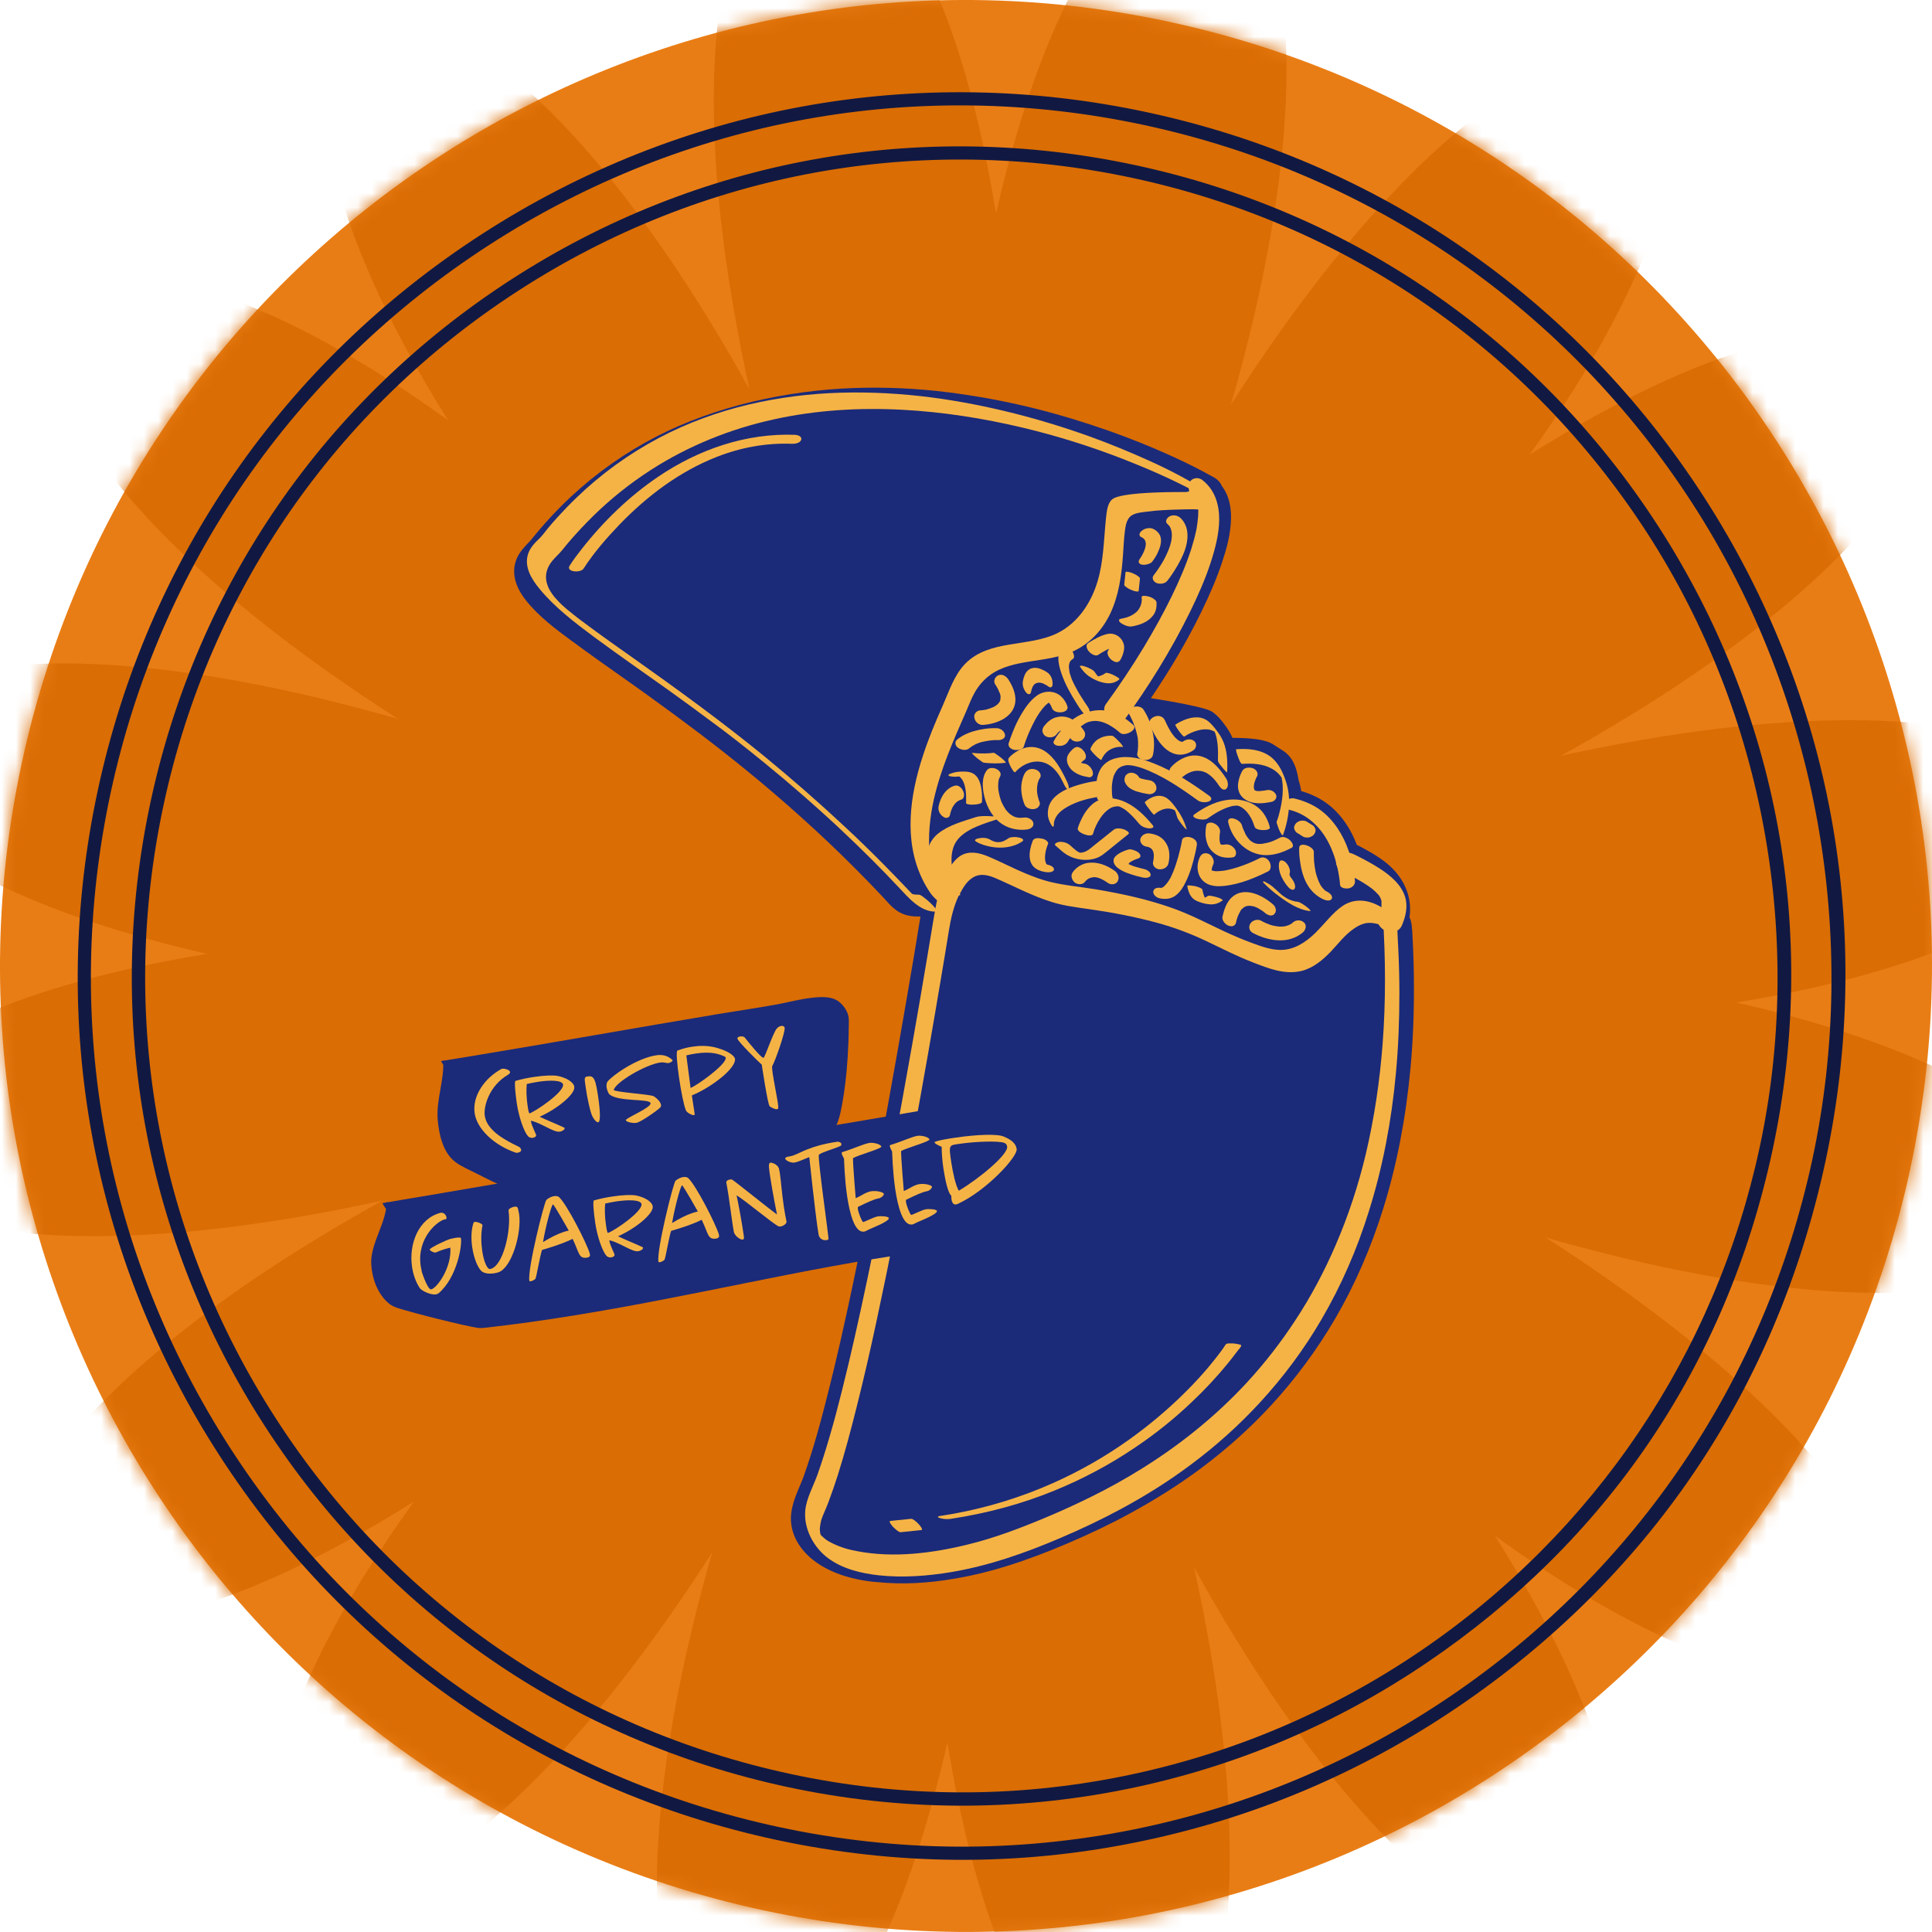 <?xml version="1.0" encoding="utf-8"?>
<!-- Generator: Adobe Illustrator 28.1.0, SVG Export Plug-In . SVG Version: 6.00 Build 0)  -->
<svg version="1.1" id="Capa_1" xmlns="http://www.w3.org/2000/svg" xmlns:xlink="http://www.w3.org/1999/xlink" x="0px" y="0px"
	 viewBox="0 0 135.74 135.74" style="enable-background:new 0 0 135.74 135.74;" xml:space="preserve">
<style type="text/css">
	.st0{fill:#E97D15;}
	.st1{fill:#FFFFFF;filter:url(#Adobe_OpacityMaskFilter);}
	.st2{mask:url(#mask0_2450_2318_00000094588894434645354320000016375591455097624971_);}
	.st3{fill:#DA6D04;}
	.st4{fill:#111942;}
	.st5{fill:#1B2B79;}
	.st6{fill:#F6B345;}
</style>
<path class="st0" d="M134.21,82.13c7.88-36.64-15.44-72.72-52.08-80.6C45.49-6.35,9.41,16.97,1.53,53.61
	c-7.88,36.64,15.44,72.72,52.08,80.6C90.25,142.08,126.33,118.77,134.21,82.13z"/>
<defs>
	<filter id="Adobe_OpacityMaskFilter" filterUnits="userSpaceOnUse" x="-10.38" y="-9.92" width="157.3" height="157.3">
		<feColorMatrix  type="matrix" values="1 0 0 0 0  0 1 0 0 0  0 0 1 0 0  0 0 0 1 0"/>
	</filter>
</defs>
<mask maskUnits="userSpaceOnUse" x="-10.38" y="-9.92" width="157.3" height="157.3" id="mask0_2450_2318_00000094588894434645354320000016375591455097624971_">
	<path class="st1" d="M134.21,82.13c7.88-36.64-15.44-72.72-52.08-80.6C45.49-6.35,9.41,16.97,1.53,53.61
		c-7.88,36.64,15.44,72.72,52.08,80.6C90.25,142.08,126.33,118.77,134.21,82.13z"/>
</mask>
<g class="st2">
	<path class="st3" d="M77.32,67.07c92.34-31.48,62.83-77.16-3.82-5.91c43.03-87.55-10.13-98.98-6.88-1.48
		C35.13-32.66-10.54-3.15,60.7,63.5c-87.55-43.03-98.98,10.13-1.48,6.88c-92.34,31.48-62.83,77.16,3.82,5.91
		c-43.03,87.55,10.13,98.98,6.88,1.48c31.48,92.34,77.16,62.83,5.91-3.82C163.39,116.98,174.82,63.83,77.32,67.07z"/>
	<path class="st3" d="M77.2,70.95c97.1,9.43,89.07-44.35-1.04-6.96C151.48,2,107.78-30.35,70.5,59.8
		c9.43-97.1-44.35-89.07-6.96,1.04C1.54-14.48-30.81,29.22,59.35,66.5c-97.1-9.43-89.07,44.35,1.04,6.96
		c-75.33,61.99-31.62,94.34,5.66,4.19c-9.43,97.1,44.35,89.07,6.96-1.04C135,151.94,167.35,108.23,77.2,70.95z"/>
</g>
<path class="st4" d="M55.31,125.55c-15.22-3.27-28.25-12.27-36.7-25.35c-8.45-13.07-11.3-28.65-8.03-43.87
	c3.27-15.22,12.27-28.25,25.35-36.7C49,11.18,64.58,8.33,79.8,11.61c15.22,3.27,28.25,12.27,36.7,25.35s11.3,28.65,8.03,43.87
	c-3.27,15.22-11.77,27.5-24.24,35.96c-6.45,4.38-13.57,7.38-21.18,8.92C71.23,127.3,63.23,127.25,55.31,125.55L55.31,125.55z
	 M79.61,12.51c-14.98-3.22-30.31-0.42-43.17,7.9c-12.87,8.31-21.72,21.14-24.94,36.11s-0.42,30.31,7.9,43.17
	c8.31,12.87,21.14,21.72,36.11,24.94c7.79,1.68,15.67,1.73,23.42,0.16c7.48-1.52,14.5-4.47,20.85-8.78
	c12.26-8.32,20.73-20.89,23.85-35.39c3.12-14.5,0.42-30.31-7.9-43.17C107.41,24.59,94.58,15.73,79.61,12.51L79.61,12.51z"/>
<path class="st4" d="M54.51,129.26c-16.21-3.49-30.09-13.07-39.09-27S3.38,71.74,6.87,55.53c3.48-16.21,13.07-30.09,27-39.09
	C47.8,7.44,64.4,4.4,80.61,7.89c16.21,3.48,30.09,13.07,39.09,27c9,13.93,12.04,30.52,8.55,46.73
	c-3.49,16.21-12.54,29.3-25.82,38.31c-6.87,4.66-14.46,7.86-22.56,9.5C71.48,131.14,62.95,131.08,54.51,129.26z M80.41,8.79
	c-15.97-3.43-32.32-0.44-46.04,8.42c-13.72,8.86-23.17,22.54-26.6,38.51c-3.43,15.97-0.44,32.32,8.42,46.04s22.54,23.17,38.51,26.6
	c8.31,1.79,16.71,1.84,24.98,0.17c7.98-1.62,15.46-4.77,22.23-9.36c13.08-8.88,22.11-22.28,25.43-37.74
	c3.32-15.46,0.44-32.32-8.42-46.04C110.05,21.67,96.38,12.23,80.41,8.79L80.41,8.79z"/>
<path class="st5" d="M89.12,52.92c-0.58-0.41-2.35-0.37-3.03-0.38c-0.03-0.13-0.07-0.26-0.12-0.39c-0.13-0.33-0.32-0.62-0.54-0.9
	c-0.19-0.24-0.39-0.49-0.65-0.66c-0.33-0.21-2.97-0.71-5.13-1.01c1.52-2.16,2.91-4.42,4.08-6.79c0.56-1.14,1.08-2.32,1.48-3.53
	c0.31-0.93,0.57-1.91,0.58-2.89c0.01-0.7-0.14-1.37-0.57-1.89c-0.01-0.03-0.01-0.05-0.02-0.08c-0.07-0.16-0.23-0.24-0.37-0.32
	c-0.94-0.53-1.92-1.01-2.9-1.45c-1.38-0.62-2.78-1.18-4.21-1.69c-1.72-0.61-3.47-1.14-5.24-1.58c-1.96-0.49-3.95-0.86-5.96-1.11
	c-2.13-0.26-4.29-0.37-6.44-0.29c-2.37,0.08-4.73,0.4-7.03,0.94c-2.28,0.54-4.51,1.32-6.59,2.39c-2.14,1.1-4.12,2.5-5.87,4.14
	c-0.95,0.89-1.84,1.85-2.66,2.87c-0.32,0.4-0.73,0.69-0.95,1.18c-0.37,0.81,0.03,1.63,0.54,2.27c0.88,1.1,2.06,1.96,3.18,2.79
	c1.73,1.29,3.51,2.51,5.26,3.76c2.32,1.66,4.6,3.37,6.81,5.17c2.7,2.2,5.3,4.52,7.76,6.98c0.67,0.67,1.33,1.34,1.98,2.03
	c0.28,0.3,0.55,0.65,0.88,0.89c0.36,0.26,0.76,0.31,1.19,0.3c0.32-0.01,0.66-0.07,0.98-0.17c-0.12,0.52-0.2,1.05-0.29,1.59
	c-0.12,0.76-0.25,1.51-0.38,2.27c-0.36,2.15-0.73,4.3-1.11,6.44c-0.47,2.69-0.96,5.38-1.47,8.07c-0.53,2.81-1.09,5.62-1.68,8.41
	c-0.55,2.6-1.13,5.19-1.78,7.76c-0.5,1.99-1.03,3.99-1.73,5.92c-0.29,0.82-0.76,1.63-0.84,2.5c-0.1,1.15,0.6,2.1,1.5,2.73
	c1.15,0.8,2.61,1.13,3.98,1.26c1.76,0.18,3.55,0.04,5.29-0.26c2.65-0.46,5.17-1.35,7.63-2.4c1.49-0.63,2.95-1.33,4.38-2.1
	c1.72-0.93,3.38-1.97,4.94-3.14c1.73-1.29,3.35-2.74,4.81-4.33c1.66-1.81,3.14-3.8,4.38-5.93c1.4-2.4,2.5-4.97,3.33-7.62
	c0.98-3.16,1.58-6.43,1.88-9.71c0.17-1.9,0.25-3.81,0.24-5.73c0-1.01-0.03-2.03-0.08-3.04c-0.01-0.26-0.03-0.52-0.04-0.78
	c-0.02-0.33-0.02-0.6-0.22-0.84c0.11-0.52,0.11-1.05-0.05-1.57c-0.28-0.95-0.92-1.63-1.73-2.17c-0.56-0.37-1.15-0.68-1.75-0.98
	c-0.34-0.98-0.86-1.91-1.65-2.6c-0.61-0.54-1.35-0.89-2.14-1.07c-0.07-0.01-0.15-0.02-0.23-0.02c0-0.38-0.06-0.77-0.18-1.13
	c-0.09-0.26-0.12-1.23-0.74-1.65L89.12,52.92L89.12,52.92z"/>
<path class="st5" d="M60.2,110.95c-1.13-0.24-2.06-0.63-2.82-1.16c-1.25-0.88-1.91-2.1-1.8-3.37c0.07-0.73,0.34-1.37,0.6-1.99
	c0.1-0.24,0.2-0.46,0.28-0.69c0.71-1.98,1.26-4.06,1.71-5.85c0.57-2.24,1.13-4.7,1.77-7.74c0.54-2.57,1.09-5.32,1.68-8.4
	c0.49-2.57,0.97-5.21,1.47-8.06c0.37-2.12,0.75-4.29,1.11-6.44c0.13-0.75,0.25-1.51,0.37-2.26l0.01-0.04
	c0.03-0.19,0.06-0.37,0.09-0.56c-0.03,0-0.05,0-0.08,0c-0.46,0.01-1.05-0.03-1.61-0.43c-0.31-0.22-0.55-0.5-0.77-0.74
	c-0.07-0.08-0.15-0.16-0.22-0.24c-0.64-0.68-1.3-1.36-1.96-2.02c-2.39-2.39-4.98-4.72-7.71-6.94c-2-1.63-4.22-3.31-6.78-5.15
	c-0.62-0.45-1.25-0.89-1.87-1.33c-1.12-0.79-2.28-1.61-3.4-2.44l-0.13-0.09c-1.12-0.83-2.28-1.69-3.18-2.82
	c-1.05-1.32-0.92-2.36-0.63-3c0.2-0.43,0.49-0.73,0.74-1c0.11-0.11,0.21-0.22,0.3-0.33c0.85-1.06,1.77-2.05,2.72-2.94
	c1.81-1.69,3.84-3.12,6.03-4.25c2.04-1.05,4.32-1.87,6.75-2.45c2.35-0.55,4.77-0.88,7.17-0.96c2.13-0.07,4.33,0.02,6.55,0.3
	c1.99,0.25,4.02,0.62,6.04,1.12c1.77,0.44,3.55,0.98,5.31,1.6c1.47,0.52,2.91,1.1,4.26,1.71c1.16,0.52,2.1,1,2.96,1.48l0.04,0.02
	c0.18,0.1,0.48,0.27,0.64,0.64c0,0.01,0,0.01,0.01,0.02c0.44,0.58,0.65,1.33,0.64,2.23c-0.01,1.12-0.32,2.2-0.62,3.1
	c-0.37,1.11-0.85,2.26-1.52,3.62c-0.96,1.95-2.13,3.95-3.49,5.95c1.44,0.23,3.82,0.64,4.29,0.95c0.35,0.23,0.6,0.53,0.82,0.82
	c0.29,0.37,0.48,0.69,0.62,1.02c1.2,0.01,2.31,0.08,2.91,0.49l0.71,0.46c0.74,0.51,0.91,1.39,1,1.86c0.01,0.07,0.02,0.12,0.03,0.17
	c0.08,0.24,0.14,0.49,0.18,0.76c0.82,0.23,1.57,0.63,2.17,1.16c0.74,0.66,1.33,1.54,1.74,2.62c0.47,0.24,1.04,0.54,1.57,0.9
	c1.05,0.7,1.71,1.54,2.02,2.56c0.15,0.52,0.19,1.07,0.11,1.63c0.15,0.31,0.16,0.61,0.18,0.87l0.01,0.06
	c0.01,0.26,0.03,0.53,0.04,0.79c0.05,1.03,0.08,2.07,0.08,3.07c0.01,1.99-0.07,3.94-0.24,5.79c-0.32,3.5-0.96,6.82-1.91,9.86
	c-0.86,2.77-2,5.39-3.39,7.77c-1.27,2.17-2.77,4.2-4.47,6.05c-1.47,1.6-3.12,3.08-4.91,4.42c-1.51,1.13-3.21,2.21-5.03,3.2
	c-1.37,0.75-2.82,1.44-4.44,2.13c-3.01,1.28-5.42,2.03-7.79,2.44c-2.01,0.35-3.8,0.43-5.48,0.26
	C61.16,111.13,60.66,111.05,60.2,110.95L60.2,110.95z M66.5,62.5l-0.27,1.18c-0.11,0.49-0.19,0.98-0.28,1.5l-0.01,0.04
	c-0.12,0.76-0.25,1.51-0.38,2.27c-0.36,2.15-0.73,4.32-1.11,6.45c-0.5,2.86-0.99,5.5-1.48,8.08c-0.59,3.09-1.14,5.85-1.68,8.43
	c-0.65,3.06-1.21,5.53-1.78,7.79c-0.46,1.83-1.01,3.95-1.75,5.98c-0.09,0.26-0.2,0.51-0.3,0.76c-0.23,0.54-0.45,1.06-0.5,1.57
	c-0.09,1.02,0.71,1.75,1.2,2.09c0.87,0.61,2.06,0.98,3.65,1.14c1.55,0.15,3.22,0.07,5.1-0.25c2.26-0.39,4.57-1.11,7.48-2.35
	c1.57-0.67,2.98-1.35,4.32-2.07c1.76-0.96,3.4-2,4.86-3.09c1.72-1.28,3.31-2.71,4.71-4.24c1.63-1.77,3.07-3.72,4.29-5.81
	c1.33-2.29,2.43-4.8,3.26-7.48c0.92-2.95,1.54-6.17,1.85-9.57c0.17-1.81,0.25-3.72,0.24-5.66c0-0.98-0.03-2-0.08-3.01
	c-0.01-0.26-0.03-0.52-0.04-0.78l0-0.07c-0.01-0.2-0.02-0.32-0.06-0.37l-0.21-0.26l0.07-0.33c0.09-0.44,0.08-0.85-0.03-1.23
	c-0.21-0.7-0.67-1.27-1.45-1.79c-0.57-0.38-1.19-0.7-1.67-0.94l-0.26-0.13l-0.09-0.27c-0.33-0.98-0.82-1.75-1.44-2.3
	c-0.49-0.44-1.13-0.75-1.83-0.91c0,0-0.03,0-0.06,0l-0.71,0.01l-0.01-0.71c0-0.35-0.05-0.65-0.14-0.91
	c-0.04-0.11-0.06-0.22-0.08-0.36c-0.05-0.29-0.14-0.78-0.39-0.95l-0.73-0.47c-0.22-0.16-1.01-0.24-2.35-0.25c-0.11,0-0.21,0-0.29,0
	l-0.54-0.01l-0.13-0.52c-0.03-0.12-0.06-0.22-0.09-0.31c-0.09-0.22-0.22-0.44-0.44-0.72c-0.15-0.19-0.3-0.38-0.45-0.48
	c-0.39-0.16-2.62-0.6-4.87-0.92l-1.14-0.16l0.66-0.94c1.59-2.25,2.94-4.51,4.02-6.69c0.64-1.29,1.1-2.39,1.45-3.44
	c0.27-0.8,0.54-1.74,0.55-2.67c0.01-0.63-0.13-1.09-0.41-1.43l-0.11-0.13l-0.01-0.06c-0.01-0.01-0.02-0.01-0.03-0.02l-0.04-0.03
	c-0.82-0.47-1.72-0.92-2.84-1.42c-1.32-0.59-2.71-1.16-4.15-1.67c-1.71-0.61-3.45-1.13-5.17-1.56c-1.96-0.49-3.94-0.85-5.87-1.09
	c-2.14-0.26-4.27-0.36-6.33-0.29c-2.31,0.08-4.63,0.39-6.9,0.93c-2.33,0.55-4.49,1.33-6.43,2.33c-2.08,1.07-4,2.42-5.72,4.03
	c-0.91,0.85-1.78,1.79-2.59,2.8c-0.13,0.16-0.26,0.29-0.38,0.42c-0.2,0.21-0.38,0.39-0.47,0.61c-0.07,0.15-0.28,0.62,0.45,1.54
	c0.78,0.99,1.87,1.79,2.92,2.57l0.13,0.1c1.11,0.82,2.26,1.64,3.37,2.42c0.63,0.44,1.26,0.89,1.88,1.33
	c2.58,1.85,4.82,3.55,6.85,5.2c2.76,2.25,5.39,4.61,7.81,7.03c0.67,0.67,1.34,1.35,1.99,2.04c0.08,0.09,0.17,0.18,0.25,0.28
	c0.18,0.21,0.35,0.4,0.53,0.52c0.18,0.13,0.4,0.18,0.77,0.17c0.24,0,0.51-0.05,0.79-0.14L66.5,62.5L66.5,62.5z"/>
<path class="st6" d="M66.56,63.62c-1.48-2.2-1.51-4.94-0.95-7.45C66.1,54,67,51.99,67.89,49.96c0.19-0.44,0.36-0.9,0.6-1.32
	c0.27-0.47,0.63-0.89,1.07-1.21c0.8-0.59,1.79-0.79,2.76-0.95c1.02-0.16,2.06-0.28,3.01-0.69c1.2-0.52,2.11-1.5,2.67-2.67
	c0.61-1.28,0.8-2.71,0.9-4.12c0.04-0.55,0.06-1.11,0.13-1.66c0.04-0.33,0.1-0.75,0.34-1.01c0.27-0.3,0.83-0.33,1.2-0.38
	c0.73-0.1,1.46-0.13,2.19-0.15c0.36-0.01,0.73-0.02,1.09-0.02c0.28,0,0.72,0.08,0.97-0.08c0.23-0.15,0.23-0.46,0.11-0.68
	c-0.26-0.48-0.79-0.89-1.25-1.16c-0.95-0.55-1.94-1.04-2.94-1.49c-1.37-0.62-2.76-1.19-4.17-1.7c-1.72-0.62-3.48-1.16-5.25-1.61
	c-1.94-0.49-3.91-0.88-5.9-1.14c-2.1-0.27-4.21-0.39-6.33-0.33c-2.18,0.06-4.35,0.33-6.48,0.83c-2.19,0.52-4.31,1.29-6.3,2.34
	c-2.12,1.12-4.08,2.54-5.8,4.2c-0.46,0.44-0.91,0.91-1.34,1.38c-0.23,0.25-0.45,0.51-0.67,0.77c-0.19,0.23-0.36,0.48-0.57,0.69
	c-0.33,0.32-0.65,0.63-0.81,1.07c-0.33,0.91,0.21,1.8,0.77,2.48c1.09,1.33,2.49,2.39,3.86,3.41c1.73,1.28,3.5,2.5,5.25,3.75
	c1.1,0.79,2.18,1.58,3.26,2.39c0.06,0.05,0.13,0.1,0.19,0.14c0.12,0.09,0.02,0.02,0,0c0.04,0.03,0.07,0.06,0.11,0.08
	c0.15,0.11,0.3,0.23,0.45,0.34c0.29,0.23,0.59,0.45,0.88,0.68c0.61,0.48,1.21,0.96,1.81,1.45c0.31,0.25,0.62,0.51,0.93,0.77
	c0.15,0.13,0.3,0.25,0.46,0.38c0.11,0.09-0.1-0.09,0,0c0.03,0.03,0.06,0.05,0.09,0.08c0.09,0.08,0.18,0.16,0.28,0.24
	c0.66,0.56,1.31,1.13,1.96,1.71c0.32,0.29,0.63,0.57,0.95,0.86c0.09,0.08,0.17,0.16,0.25,0.23c0.02,0.02,0.13,0.12,0.02,0.02
	c0.04,0.04,0.08,0.08,0.13,0.12c0.17,0.16,0.34,0.32,0.51,0.48c0.68,0.64,1.35,1.29,2.01,1.95c0.66,0.66,1.22,1.24,1.85,1.91
	c0.69,0.73,1.52,1.74,2.62,1.71c0.21-0.01-0.29-0.52-0.33-0.55c-0.16-0.16-0.33-0.31-0.51-0.44c-0.09-0.07-0.25-0.2-0.36-0.2
	c-0.15,0-0.31,0-0.46-0.05c-0.04-0.01-0.08-0.03-0.12-0.04l-0.07-0.03c0.16,0.1,0.31,0.22,0.44,0.36c-0.23-0.27-0.48-0.51-0.72-0.77
	c-0.5-0.53-1.01-1.05-1.52-1.57c-0.91-0.92-1.83-1.82-2.78-2.7c-1.82-1.7-3.69-3.33-5.61-4.91c-2.99-2.44-6.11-4.71-9.25-6.93
	c-1.15-0.81-2.3-1.62-3.42-2.46c-0.06-0.05-0.21-0.21-0.03-0.02c-0.05-0.05-0.11-0.08-0.16-0.12c-0.13-0.1-0.25-0.19-0.38-0.29
	c-0.2-0.16-0.41-0.33-0.61-0.49c-0.16-0.14,0.18,0.16,0,0c-0.05-0.04-0.1-0.08-0.14-0.12c-0.09-0.08-0.18-0.16-0.27-0.24
	c-0.02-0.02-0.05-0.04-0.07-0.06c-0.01-0.01,0.19,0.18,0.1,0.09c-0.04-0.04-0.08-0.08-0.12-0.12c-0.04-0.04-0.08-0.08-0.12-0.12
	c-0.06-0.06-0.2-0.23,0,0c-0.06-0.07-0.13-0.14-0.19-0.21c-0.03-0.03-0.06-0.07-0.09-0.1c-0.08-0.09,0.12,0.14,0.05,0.06
	c-0.02-0.02-0.03-0.04-0.05-0.06c-0.06-0.07-0.11-0.14-0.17-0.22c-0.08-0.11,0.02,0.04,0,0c-0.02-0.04-0.05-0.08-0.08-0.12
	c-0.04-0.07-0.08-0.13-0.12-0.2c-0.02-0.03-0.04-0.07-0.05-0.1c-0.06-0.1,0.01,0.04-0.02-0.04c-0.05-0.13-0.1-0.26-0.13-0.39
	c-0.12-0.54,0.04-1.03,0.39-1.47c0.11-0.13,0.23-0.26,0.35-0.38c0.26-0.25,0.48-0.54,0.71-0.82c0.59-0.7,1.21-1.36,1.86-2
	c1.22-1.19,2.56-2.26,4-3.19c2.65-1.71,5.61-2.9,8.68-3.57c2.95-0.65,5.99-0.83,9-0.67c2.86,0.15,5.7,0.6,8.48,1.26
	c2.42,0.58,4.75,1.31,7.06,2.21c1.69,0.66,3.36,1.39,4.97,2.24c0.03,0.02,0.07,0.04,0.1,0.05c0.12,0.06-0.12-0.07,0,0
	c0.07,0.04,0.14,0.08,0.21,0.11c0.13,0.07,0.27,0.14,0.4,0.23c-0.16-0.12-0.33-0.25-0.49-0.38c-0.14-0.15-0.27-0.3-0.41-0.45
	l0.01,0.05c0,0.04,0.01,0.07,0.01,0.11c-0.01,0.07-0.04,0.14-0.08,0.19c-0.11,0.15-0.25,0.16-0.43,0.16c-0.42,0-0.84,0-1.27,0.01
	c-0.84,0.02-1.68,0.05-2.51,0.15c-0.31,0.04-0.63,0.09-0.93,0.18c-0.17,0.05-0.34,0.12-0.46,0.26c-0.27,0.34-0.3,0.87-0.35,1.28
	c-0.15,1.48-0.16,2.97-0.59,4.41c-0.45,1.49-1.36,2.88-2.77,3.6c-2.05,1.04-4.81,0.43-6.52,2.17c-0.79,0.81-1.14,1.95-1.59,2.96
	c-0.52,1.16-1.01,2.34-1.4,3.55c-0.9,2.76-1.34,5.87-0.05,8.58c0.16,0.34,0.35,0.67,0.56,0.98c0.22,0.33,0.54,0.61,0.86,0.84
	C66.26,63.63,66.76,63.92,66.56,63.62L66.56,63.62z"/>
<path class="st6" d="M83.99,35.08c0.1,0.08-0.15-0.15-0.07-0.06c0.02,0.03,0.05,0.05,0.08,0.07c0.02,0.02,0.04,0.05,0.06,0.07
	c0,0-0.14-0.2-0.05-0.06c0.02,0.03,0.03,0.05,0.05,0.08c0.08,0.13-0.01-0.01-0.04-0.08c0.02,0.07,0.06,0.14,0.09,0.21
	c0.01,0.03,0.02,0.07,0.03,0.1c0.04,0.12-0.05-0.23-0.02-0.06c0.01,0.08,0.03,0.16,0.04,0.23c0.01,0.08,0.02,0.17,0.03,0.25
	c0.02,0.18,0-0.15,0-0.02c0,0.05,0,0.1,0,0.15c0,0.2-0.01,0.4-0.04,0.6c-0.01,0.1-0.02,0.21-0.04,0.31
	c-0.01,0.05-0.02,0.1-0.02,0.15c-0.01,0.03-0.04,0.24-0.02,0.13c0.02-0.1-0.01,0.06-0.02,0.09c-0.01,0.06-0.03,0.12-0.04,0.18
	c-0.03,0.13-0.06,0.25-0.09,0.38c-0.07,0.25-0.14,0.49-0.21,0.73c-0.37,1.16-0.86,2.28-1.39,3.37c-0.58,1.19-1.23,2.36-1.94,3.54
	c-0.83,1.38-1.73,2.72-2.68,4.03c-0.25,0.34-0.08,0.88,0.2,1.15c0.26,0.25,0.74,0.44,1.01,0.08c1.77-2.43,3.36-4.99,4.69-7.69
	c0.56-1.14,1.08-2.31,1.47-3.51c0.31-0.96,0.58-1.98,0.59-3c0-1.08-0.31-2.09-1.18-2.77c-0.3-0.24-0.79-0.16-0.92,0.22
	C83.39,34.38,83.67,34.83,83.99,35.08L83.99,35.08z"/>
<path class="st6" d="M66.46,61.42c-0.53,1.06-0.71,2.19-0.9,3.34c-0.13,0.76-0.25,1.52-0.38,2.28c-0.36,2.16-0.73,4.31-1.11,6.46
	c-0.47,2.68-0.96,5.36-1.47,8.03c-0.54,2.83-1.09,5.65-1.69,8.47c-0.55,2.6-1.12,5.19-1.77,7.77c-0.28,1.11-0.53,2.07-0.86,3.19
	c-0.26,0.89-0.54,1.79-0.85,2.66c-0.29,0.81-0.76,1.62-0.85,2.48c-0.13,1.28,0.57,2.6,1.58,3.36c1.03,0.77,2.33,1.08,3.59,1.22
	c1.69,0.18,3.42,0.05,5.1-0.23c2.65-0.45,5.16-1.33,7.62-2.38c1.48-0.63,2.94-1.32,4.36-2.09c1.68-0.91,3.31-1.93,4.84-3.08
	c1.75-1.3,3.38-2.76,4.86-4.37c1.64-1.78,3.09-3.73,4.31-5.82c1.4-2.39,2.51-4.95,3.33-7.59c0.99-3.14,1.6-6.4,1.9-9.67
	c0.18-1.89,0.25-3.79,0.25-5.69c0-1.04-0.03-2.08-0.08-3.12c-0.01-0.26-0.03-0.52-0.04-0.78c-0.02-0.29,0-0.6-0.08-0.88
	c-0.18-0.66-0.68-1.03-1.24-1.34c-0.84-0.45-1.77-0.53-2.58,0.03c-0.35,0.24-0.65,0.55-0.94,0.86c-0.35,0.38-0.61,0.68-0.96,1.03
	c-0.69,0.67-1.5,1.19-2.45,1.18c-0.68-0.01-1.31-0.24-1.94-0.47c-0.69-0.25-1.36-0.54-2.03-0.85c-1.17-0.55-2.31-1.15-3.53-1.59
	c-1.77-0.64-3.63-1.04-5.48-1.35c-1.09-0.18-2.2-0.27-3.27-0.54c-0.55-0.14-1.05-0.33-1.64-0.57c-0.85-0.35-1.66-0.78-2.5-1.14
	c-0.57-0.25-1.21-0.45-1.82-0.23C67.15,60.22,66.75,60.86,66.46,61.42c-0.16,0.31,0.12,0.82,0.3,1.06c0.09,0.13,0.51,0.64,0.67,0.33
	c0.26-0.5,0.58-1.04,1.13-1.26c0.45-0.18,0.98-0.03,1.41,0.16c1.32,0.57,2.57,1.25,3.95,1.67c0.86,0.27,1.74,0.37,2.63,0.5
	c1.57,0.22,3.13,0.52,4.66,0.93c1.25,0.33,2.46,0.79,3.63,1.35c1.05,0.5,2.08,1.03,3.17,1.45c1.11,0.43,2.27,0.9,3.46,0.6
	c0.81-0.21,1.46-0.76,2.03-1.35c0.56-0.59,0.97-1.17,1.66-1.64c0.14-0.1,0.29-0.18,0.45-0.25c0.08-0.03,0.16-0.06,0.24-0.08
	c0.04-0.01,0.07-0.02,0.11-0.03c0.07-0.01,0.01,0,0,0c0.03,0,0.06-0.01,0.1-0.01c0.18-0.02,0.37-0.01,0.55,0.03
	c0.05,0.01,0.1,0.02,0.15,0.03c0.03,0.01,0.14,0.04,0.09,0.03c-0.04-0.01,0.09,0.04,0.12,0.04c0.06,0.02,0.12,0.05,0.18,0.08
	c0.12,0.05,0.23,0.11,0.34,0.18c0.05,0.03,0.1,0.06,0.15,0.1c0.08,0.05-0.07-0.05,0.01,0c0.04,0.03,0.08,0.05,0.11,0.08l-0.6-1.08
	c0.19,3,0.21,6.02-0.02,9.02c-0.2,2.6-0.58,5.18-1.18,7.72c-0.52,2.18-1.22,4.32-2.11,6.38c-0.8,1.86-1.75,3.65-2.86,5.33
	c-1,1.53-2.13,2.98-3.37,4.33c-1.11,1.2-2.34,2.35-3.63,3.39c-1.19,0.96-2.43,1.84-3.73,2.65c-1.17,0.73-2.37,1.4-3.61,2.01
	c-1.07,0.53-2.15,1.02-3.25,1.48c-1.75,0.73-3.53,1.41-5.38,1.86c-2.51,0.62-5.25,0.97-7.82,0.47c-0.49-0.09-0.89-0.2-1.32-0.37
	c-0.2-0.08-0.39-0.17-0.57-0.27c-0.04-0.02-0.07-0.04-0.11-0.06c-0.02-0.01-0.15-0.09-0.08-0.05c0.07,0.05-0.05-0.03-0.07-0.05
	c-0.04-0.03-0.09-0.06-0.13-0.1c-0.03-0.03-0.06-0.05-0.09-0.08c-0.03-0.02-0.13-0.13-0.05-0.04c0.09,0.09-0.02-0.02-0.04-0.04
	c-0.03-0.03-0.06-0.09-0.1-0.11c0.05,0.03,0.12,0.16,0.04,0.05c-0.02-0.04-0.11-0.17-0.02-0.02c0.09,0.15,0.01,0.01-0.01-0.02
	c-0.1-0.16,0.06,0.15,0.02,0.05c-0.01-0.03-0.03-0.07-0.04-0.1c-0.05-0.12,0.05,0.2,0.02,0.05c-0.01-0.04-0.02-0.08-0.03-0.12
	c-0.03-0.1,0.02,0.17,0.01,0.02c-0.01-0.04-0.01-0.09-0.02-0.13c0-0.03-0.01-0.16-0.01-0.07c0,0.1,0-0.06,0-0.07
	c0-0.04,0-0.09,0.01-0.14c0.01-0.09,0.02-0.19,0.04-0.28c0.01-0.05,0.02-0.1,0.03-0.15c0,0,0.02-0.07,0.01-0.03
	c-0.01,0.05,0.01-0.04,0.01-0.05c0.06-0.19,0.13-0.36,0.21-0.54c0.11-0.25,0.21-0.5,0.31-0.76c0.23-0.61,0.44-1.23,0.64-1.85
	c0.51-1.61,0.94-3.25,1.35-4.89c0.49-1.95,0.94-3.91,1.36-5.88c0.46-2.13,0.9-4.27,1.32-6.41c0.43-2.15,0.84-4.31,1.24-6.47
	c0.37-2,0.73-4,1.08-6c0.29-1.67,0.58-3.34,0.86-5.01c0.2-1.17,0.39-2.33,0.58-3.5c0.15-0.94,0.34-1.83,0.77-2.69
	c0.16-0.31-0.12-0.82-0.3-1.06C67.05,61.62,66.62,61.1,66.46,61.42L66.46,61.42z"/>
<path class="st6" d="M98.49,65.03c0.27-0.63,0.44-1.34,0.23-2.02c-0.27-0.86-1.01-1.48-1.74-1.96c-0.58-0.38-1.19-0.7-1.82-1.01
	c-0.36-0.18-0.91-0.28-1.18,0.12c-0.23,0.34-0.1,0.86,0.28,1.04c0.53,0.26,1.07,0.54,1.57,0.85c0.19,0.12,0.39,0.25,0.57,0.39
	c0.03,0.02,0.17,0.13,0.04,0.03c-0.13-0.1,0.01,0.01,0.03,0.03c0.07,0.06,0.14,0.12,0.2,0.18c0.06,0.06,0.12,0.12,0.17,0.18
	c0.02,0.03,0.05,0.06,0.07,0.08c0.05,0.06-0.09-0.12-0.08-0.11c0.01,0.02,0.03,0.04,0.04,0.06c0.04,0.05,0.07,0.11,0.1,0.17
	c0.02,0.03,0.03,0.06,0.04,0.08c0.08,0.14-0.06-0.18-0.02-0.05c0.02,0.06,0.04,0.11,0.06,0.17c0.01,0.03,0.01,0.06,0.02,0.09
	c0.03,0.13-0.01,0-0.01-0.07c-0.01,0.12,0.01,0.25,0,0.38c0,0.04-0.01,0.08-0.01,0.12c0,0.07,0.03-0.14,0.02-0.13
	c0,0.02-0.01,0.04-0.01,0.07c-0.02,0.08-0.04,0.15-0.06,0.23c-0.05,0.17-0.11,0.33-0.18,0.49c-0.17,0.4,0.22,0.86,0.58,0.97
	C97.83,65.55,98.3,65.46,98.49,65.03L98.49,65.03z"/>
<path class="st6" d="M74.18,59.43c0.24,0.2,0.48,0.44,0.75,0.61c0.62,0.38,1.43,0.49,2.12,0.24c0.29-0.1,0.52-0.3,0.76-0.49
	c0.28-0.23,0.56-0.45,0.84-0.68c0.21-0.17,0.41-0.33,0.62-0.5c0.18-0.14-0.25-0.32-0.33-0.35c-0.21-0.06-0.51-0.11-0.7,0.04
	c-0.4,0.32-0.8,0.64-1.2,0.96c-0.17,0.13-0.33,0.27-0.5,0.4c-0.13,0.1-0.28,0.18-0.43,0.22c-0.02,0-0.11,0.02-0.09,0.02
	c-0.03,0-0.05,0-0.08,0.01c-0.09,0,0.06,0-0.03,0c-0.07,0,0.01,0,0.01,0c0,0-0.09-0.02-0.03,0c0.07,0.01-0.07-0.02-0.02,0
	c0.03,0.01-0.05-0.02-0.06-0.03c-0.22-0.1-0.46-0.35-0.66-0.52c-0.2-0.16-0.48-0.23-0.73-0.21C74.31,59.17,73.98,59.27,74.18,59.43
	L74.18,59.43z"/>
<path class="st6" d="M80.61,59.49c0.02,0,0.05,0,0.07,0.01l-0.14-0.02c0.09,0.01,0.17,0.04,0.25,0.07l-0.12-0.05
	c0.08,0.03,0.16,0.08,0.23,0.13l-0.1-0.08c0.07,0.05,0.13,0.11,0.18,0.18l-0.07-0.1c0.06,0.08,0.1,0.17,0.14,0.26L81,59.77
	c0.05,0.13,0.07,0.28,0.07,0.42l0-0.13c0,0.18-0.02,0.35-0.06,0.53c-0.03,0.12,0.04,0.26,0.12,0.34c0.09,0.09,0.24,0.15,0.36,0.15
	c0.28,0,0.55-0.15,0.61-0.44c0.06-0.28,0.08-0.58,0.03-0.87c-0.04-0.25-0.15-0.47-0.31-0.68c-0.19-0.25-0.5-0.42-0.81-0.49
	c-0.09-0.02-0.19-0.04-0.29-0.05c-0.14-0.01-0.3,0.04-0.41,0.12c-0.09,0.07-0.19,0.2-0.2,0.32C80.11,59.28,80.34,59.47,80.61,59.49
	L80.61,59.49z"/>
<path class="st6" d="M79.27,59.69c-0.24,0.07-0.49,0.17-0.7,0.31c-0.14,0.1-0.31,0.23-0.33,0.42c-0.04,0.3,0.22,0.53,0.45,0.67
	c0.23,0.14,0.47,0.24,0.72,0.32c0.27,0.09,0.54,0.17,0.82,0.23c0.13,0.03,0.27,0.05,0.4,0.02c0.08-0.02,0.2-0.07,0.21-0.16
	c0.04-0.23-0.27-0.4-0.45-0.44c-0.17-0.04-0.33-0.08-0.5-0.13c-0.07-0.02-0.14-0.04-0.21-0.06c-0.03-0.01-0.06-0.02-0.09-0.03
	c-0.08-0.03,0.15,0.06,0.08,0.03c-0.02-0.01-0.03-0.01-0.05-0.02c-0.1-0.04-0.19-0.08-0.28-0.12c-0.01,0-0.02-0.01-0.03-0.01
	c0.18,0.09,0.12,0.07,0.09,0.05c-0.02-0.01-0.04-0.02-0.06-0.03c-0.03-0.02-0.06-0.04-0.09-0.06l0.1,0.08
	c-0.03-0.03-0.07-0.06-0.09-0.09l0.07,0.08c-0.02-0.03-0.04-0.05-0.05-0.08l0.03,0.09c-0.01-0.03-0.02-0.06-0.02-0.09l0,0.08
	c0-0.04,0.01-0.08,0.03-0.11l-0.04,0.07c0.04-0.07,0.1-0.12,0.16-0.17l-0.07,0.06c0.15-0.11,0.33-0.19,0.51-0.26l-0.1,0.04
	c0.04-0.02,0.08-0.03,0.13-0.04c0.08-0.03,0.19-0.07,0.21-0.16c0.03-0.09-0.04-0.19-0.1-0.25c-0.1-0.09-0.22-0.16-0.35-0.19
	C79.54,59.68,79.39,59.65,79.27,59.69L79.27,59.69z"/>
<path class="st6" d="M83.05,59.03c-0.07,0.41-0.17,0.81-0.28,1.21c-0.1,0.35-0.21,0.69-0.35,1.03c-0.03,0.08-0.07,0.17-0.11,0.25
	c-0.02,0.04-0.04,0.07-0.05,0.11c-0.01,0.02-0.06,0.12-0.05,0.09c-0.04,0.08-0.16,0.27-0.26,0.38c-0.05,0.06-0.1,0.11-0.16,0.17
	c-0.05,0.05,0.01-0.01,0.02-0.01c-0.02,0.01-0.03,0.03-0.05,0.04c-0.03,0.02-0.06,0.04-0.09,0.05c-0.01,0.01-0.03,0.01-0.04,0.02
	c-0.02,0.02,0.09-0.02,0.03-0.01c-0.01,0-0.09,0.03-0.09,0.03c0,0,0.13-0.02,0.05-0.01c-0.02,0-0.03,0-0.05,0
	c0.27,0.01-0.17-0.04,0.11,0.02c-0.21-0.04-0.56-0.08-0.64,0.19c-0.08,0.24,0.21,0.48,0.42,0.52c0.41,0.09,0.82,0.06,1.16-0.21
	c0.31-0.24,0.51-0.57,0.68-0.92c0.33-0.66,0.53-1.38,0.69-2.1c0.04-0.17,0.07-0.34,0.1-0.52c0.04-0.26-0.19-0.45-0.42-0.52
	C83.52,58.78,83.09,58.76,83.05,59.03L83.05,59.03z"/>
<path class="st6" d="M84.31,60.2c-0.3,0.61-0.22,1.42,0.38,1.82c0.49,0.33,1.15,0.26,1.7,0.17c0.58-0.1,1.15-0.28,1.7-0.51
	c0.34-0.14,0.68-0.29,1.01-0.46c0.25-0.13,0.2-0.52,0.07-0.71c-0.15-0.23-0.43-0.35-0.68-0.21c-0.05,0.03-0.11,0.06-0.16,0.08
	c-0.06,0.03-0.12,0.06-0.17,0.08c-0.04,0.02-0.08,0.04-0.11,0.05c-0.07,0.03,0.04-0.02-0.06,0.03c-0.46,0.2-0.92,0.37-1.4,0.5
	c-0.25,0.07-0.51,0.13-0.77,0.15c-0.08,0.01-0.22,0.02-0.33,0.02c-0.05,0-0.11,0-0.16-0.01c-0.02,0-0.05-0.01-0.07-0.01
	c-0.06-0.01,0.05,0.02-0.03-0.01c-0.04-0.01-0.08-0.02-0.11-0.03c-0.07-0.02,0.05,0.05-0.02-0.01c-0.09-0.08,0.07,0.06,0,0
	c-0.05-0.05,0.07,0.12,0.01,0c0.03,0.05,0.05,0.12,0.02,0.04c-0.02-0.08,0.01,0.14,0.01,0.02c0-0.02,0-0.06-0.01-0.08
	c-0.02-0.05-0.01,0.11,0,0.06c0-0.01,0-0.04,0-0.05c0-0.03,0.01-0.07,0.01-0.1c0-0.02,0.03-0.13,0.01-0.05
	c-0.02,0.09,0.02-0.07,0.03-0.1c0.02-0.05,0.04-0.1,0.06-0.15c0.12-0.25-0.07-0.59-0.28-0.72C84.69,59.88,84.43,59.95,84.31,60.2
	L84.31,60.2z"/>
<path class="st6" d="M90.82,64.83c-0.01,0.01-0.03,0.03-0.05,0.04c-0.01,0.01-0.03,0.02-0.05,0.04c0.16-0.15,0.08-0.06,0.03-0.02
	c-0.07,0.04-0.14,0.08-0.21,0.11c-0.11,0.05,0.13-0.05,0.05-0.02c-0.03,0.01-0.05,0.02-0.08,0.03c-0.05,0.02-0.11,0.03-0.16,0.05
	c-0.03,0.01-0.05,0.01-0.08,0.02c-0.07,0.01-0.13-0.01,0.02,0c-0.07,0-0.15,0.02-0.21,0.02s-0.14,0-0.21,0
	c-0.15-0.01,0.08,0.01-0.02,0c-0.04-0.01-0.09-0.01-0.13-0.02c-0.09-0.01-0.19-0.03-0.28-0.05c-0.04-0.01-0.07-0.02-0.11-0.03
	c-0.03-0.01-0.05-0.01-0.08-0.02c0.06,0.02,0.07,0.02,0.01,0c-0.23-0.08-0.46-0.18-0.67-0.3c-0.24-0.13-0.61-0.02-0.75,0.22
	c-0.14,0.25-0.06,0.52,0.19,0.65c0.98,0.52,2.3,0.79,3.29,0.12c0.09-0.06,0.18-0.12,0.26-0.2c0.18-0.19,0.24-0.51,0.01-0.68
	C91.38,64.61,91.02,64.62,90.82,64.83L90.82,64.83z"/>
<path class="st6" d="M89.45,63.55c-0.74-0.65-2.02-1.3-2.9-0.51c-0.38,0.35-0.55,0.88-0.66,1.36c-0.06,0.26,0.2,0.56,0.43,0.64
	c0.25,0.09,0.47,0.02,0.53-0.25c0.01-0.06,0.03-0.12,0.04-0.18c-0.03,0.1,0.02-0.06,0.03-0.09c0.03-0.1,0.07-0.21,0.12-0.3
	c0.04-0.08,0.08-0.15,0.12-0.23c0.04-0.07-0.05,0.06-0.02,0.02c0.01-0.01,0.02-0.03,0.03-0.05c0.03-0.03,0.06-0.07,0.09-0.1
	c0.04-0.04,0.12-0.08,0.15-0.13c0,0-0.1,0.06-0.04,0.03c0.02-0.01,0.03-0.02,0.05-0.03c0.03-0.02,0.06-0.03,0.09-0.04
	c0.03-0.01,0.06-0.02,0.08-0.03c0.11-0.04-0.09,0.01-0.01,0c0.06-0.01,0.12-0.02,0.18-0.02c0.03,0,0.06,0,0.09,0
	c-0.16,0.01-0.06,0-0.02,0c0.06,0.01,0.13,0.02,0.19,0.03c0.03,0.01,0.06,0.01,0.08,0.02c-0.18-0.04-0.07-0.02-0.02-0.01
	c0.06,0.02,0.12,0.04,0.18,0.07c0.05,0.02,0.1,0.04,0.15,0.07c0.03,0.01,0.11,0.06,0.01,0.01c-0.1-0.05,0,0,0.02,0.01
	c0.09,0.05,0.17,0.1,0.26,0.16c0.07,0.05,0.13,0.09,0.19,0.14c0.01,0.01,0.02,0.02,0.03,0.03c0.06,0.04-0.15-0.12-0.09-0.07
	c0.01,0.01,0.01,0.01,0.02,0.02c0.16,0.14,0.49,0.32,0.68,0.1C89.73,64.03,89.63,63.7,89.45,63.55L89.45,63.55z"/>
<path class="st6" d="M88.77,62.02c0.33,0.34,0.69,0.65,1.07,0.93c0.64,0.47,1.39,0.98,2.2,1.06c0.07,0.01,0-0.08-0.01-0.09
	c-0.07-0.08-0.17-0.16-0.25-0.22c-0.11-0.09-0.23-0.17-0.36-0.24c-0.07-0.04-0.15-0.09-0.24-0.1c-0.13-0.01-0.26-0.04-0.38-0.08
	c-0.07-0.02-0.14-0.05-0.2-0.07c-0.05-0.02-0.01,0-0.04-0.02c-0.03-0.02-0.06-0.03-0.1-0.05c-0.01-0.01-0.11-0.06-0.06-0.03
	c0.05,0.03-0.05-0.03-0.06-0.04c-0.06-0.03-0.05-0.02,0,0c-0.03-0.02-0.06-0.04-0.09-0.06c-0.1-0.06,0.09,0.07,0,0
	c-0.03-0.02-0.06-0.04-0.09-0.06c-0.1-0.07,0.11,0.08,0.01,0.01c-0.03-0.02-0.05-0.04-0.08-0.06c-0.02-0.02-0.05-0.05-0.08-0.06
	c0.05,0.02,0.07,0.06,0.01,0c-0.04-0.03-0.08-0.07-0.12-0.1c-0.02-0.02-0.04-0.04-0.06-0.05c-0.06-0.05,0.01-0.01,0.02,0.01
	c-0.01-0.03-0.08-0.07-0.1-0.09c-0.05-0.05-0.1-0.09-0.15-0.14c-0.01-0.01-0.03-0.03-0.04-0.04c-0.04-0.04,0.06,0.07,0.04,0.05
	c-0.17-0.18-0.39-0.34-0.6-0.45c-0.06-0.03-0.18-0.12-0.24-0.1C88.71,61.95,88.74,61.99,88.77,62.02L88.77,62.02z"/>
<path class="st6" d="M72.56,59.07c-0.08,0.2-0.14,0.41-0.18,0.61c-0.07,0.38-0.07,0.8,0.16,1.12c0.21,0.29,0.59,0.42,0.92,0.47
	c0.13,0.02,0.27,0.02,0.4-0.01c0.07-0.02,0.19-0.08,0.19-0.16c0.02-0.23-0.34-0.33-0.5-0.36c-0.02,0-0.05-0.01-0.07-0.01
	c-0.01,0,0.16,0.04,0.09,0.02c-0.01,0-0.02-0.01-0.03-0.01c-0.1-0.03,0.12,0.06,0.05,0.02c-0.02-0.01-0.09-0.05-0.01,0
	c0.08,0.05,0.02,0.01,0,0c-0.02-0.01-0.07-0.06-0.01,0c0.06,0.06,0.01,0.01,0-0.01c-0.01-0.02-0.03-0.03-0.04-0.04
	c-0.01-0.01-0.02-0.03-0.03-0.04c0,0,0.04,0.08,0.02,0.04c0-0.01-0.01-0.02-0.01-0.02c-0.02-0.03-0.03-0.06-0.04-0.1
	c-0.03-0.07-0.04-0.15-0.05-0.23l0.01,0.08c-0.04-0.39,0.06-0.81,0.21-1.17c0.03-0.08-0.08-0.18-0.13-0.22
	c-0.1-0.08-0.25-0.13-0.37-0.14C72.95,58.87,72.65,58.86,72.56,59.07L72.56,59.07z"/>
<path class="st6" d="M76.28,61.89c0.04-0.07-0.08,0.1-0.06,0.07C76.25,61.94,76.27,61.92,76.28,61.89c0.04-0.03,0.07-0.06,0.1-0.09
	c0.02-0.02,0.04-0.03,0.06-0.05c0.06-0.05-0.09,0.06-0.06,0.05c0.02-0.01,0.03-0.02,0.04-0.03c0.06-0.04,0.12-0.07,0.18-0.09
	c0.02-0.01,0.04-0.01,0.05-0.02c0.03-0.01-0.13,0.04-0.06,0.02c0.04-0.01,0.08-0.02,0.13-0.03c0.04-0.01,0.08-0.01,0.12-0.02
	c0.09-0.01-0.08,0-0.05,0c0.03,0,0.06,0,0.08,0c0.05,0,0.1,0,0.14,0.01c0.02,0,0.05,0.01,0.07,0.01c0.04,0.01,0.08,0.03-0.06-0.01
	c0.02,0,0.03,0.01,0.05,0.01c0.06,0.02,0.13,0.03,0.19,0.06c0.04,0.01,0.07,0.03,0.11,0.04c0.01,0.01,0.03,0.01,0.04,0.02
	c0.07,0.03-0.03-0.01-0.04-0.02c0.17,0.09,0.33,0.18,0.48,0.29c0.21,0.15,0.58,0.11,0.69-0.15c0.13-0.27-0.01-0.56-0.24-0.72
	c-0.53-0.37-1.16-0.63-1.82-0.55c-0.36,0.04-0.71,0.22-0.96,0.48c-0.07,0.07-0.13,0.15-0.18,0.23c-0.15,0.24,0.02,0.6,0.24,0.72
	C75.84,62.18,76.12,62.14,76.28,61.89L76.28,61.89z"/>
<path class="st6" d="M84.76,57.96c-0.05,0.23-0.07,0.48-0.06,0.72c0.02,0.25,0.07,0.48,0.17,0.71c0.13,0.28,0.36,0.52,0.62,0.67
	c0.33,0.2,0.73,0.23,1.11,0.18c0.26-0.03,0.29-0.34,0.19-0.53c-0.13-0.23-0.39-0.41-0.67-0.38c-0.06,0.01-0.12,0.01-0.18,0.02
	l0.12,0c-0.1,0-0.2,0-0.3-0.02l0.12,0.03c-0.04-0.01-0.07-0.02-0.11-0.03c-0.02,0-0.03-0.01-0.05-0.02
	c-0.04-0.02,0.15,0.07,0.09,0.04c-0.01,0-0.01-0.01-0.02-0.01c-0.03-0.02-0.14-0.09-0.03-0.01c0.11,0.07,0.01,0-0.02-0.02
	c-0.07-0.06,0.1,0.11,0.07,0.07c-0.01-0.01-0.02-0.02-0.03-0.03c-0.02-0.02-0.09-0.12-0.02-0.02c0.07,0.1,0,0-0.01-0.02
	c-0.02-0.03-0.03-0.06-0.04-0.09l0.05,0.12c-0.04-0.1-0.07-0.21-0.08-0.32l0.02,0.12c-0.03-0.21-0.02-0.43,0.01-0.64l-0.02,0.11
	c0.01-0.03,0.01-0.06,0.02-0.09c0.06-0.26-0.12-0.52-0.35-0.64c-0.11-0.06-0.24-0.11-0.37-0.08C84.9,57.8,84.79,57.86,84.76,57.96
	L84.76,57.96z"/>
<path class="st6" d="M76.79,58.59c0.11-0.4,0.3-0.79,0.53-1.13c0.17-0.25,0.39-0.5,0.68-0.67c0.04-0.02,0.07-0.04,0.11-0.06
	c-0.06,0.03,0.04-0.02,0.06-0.02c0.04-0.01,0.07-0.02,0.11-0.03c0.03-0.01,0.19-0.03,0.08-0.02c0.04,0,0.09-0.01,0.13-0.01
	c0.12-0.01-0.06-0.01,0.04,0c0.07,0.01,0.14,0.03,0.03,0c0.03,0.01,0.06,0.01,0.09,0.02c0.07,0.01,0.09-0.02-0.02-0.01
	c0.01,0,0.05,0.02,0.06,0.02c0.02,0.01,0.04,0.02,0.06,0.03c-0.08-0.03-0.09-0.04-0.05-0.02c0.06,0.03,0.12,0.06,0.18,0.09
	c-0.12-0.06,0.08,0.05,0.11,0.07s0.06,0.04,0.09,0.06c0.12,0.09-0.07-0.05,0.05,0.04c0.33,0.27,0.62,0.58,0.89,0.91
	c0.16,0.2,0.43,0.31,0.68,0.34c0.12,0.01,0.46-0.02,0.29-0.22c-0.51-0.62-1.1-1.22-1.83-1.58c-0.53-0.26-1.16-0.42-1.75-0.26
	c-0.73,0.21-1.2,0.89-1.49,1.54c-0.08,0.17-0.15,0.35-0.2,0.52C75.66,58.53,76.71,58.88,76.79,58.59L76.79,58.59z"/>
<path class="st6" d="M83.21,51.75c0.29-0.2,0.64-0.35,0.98-0.44c0.27-0.07,0.57-0.1,0.84-0.03c0.14,0.04,0.28,0.1,0.39,0.19
	c0.01,0.01,0.03,0.02,0.06,0.05c0.06,0.05-0.05-0.05,0.01,0.01c-0.04-0.05-0.08-0.09-0.12-0.14c-0.04-0.05-0.09-0.11-0.12-0.17
	c-0.06-0.09-0.02-0.03-0.01-0.01c0.02,0.05-0.03-0.07,0.01,0.01c0.01,0.03,0.03,0.06,0.05,0.09c0.29,0.64,0.29,1.42,0.27,2.11
	c-0.01,0.14,0.19,0.35,0.28,0.46c0.08,0.1,0.15,0.2,0.24,0.29c0.01,0.01,0.13,0.11,0.13,0.1c0.03-0.7,0.01-1.45-0.25-2.11
	c-0.13-0.33-0.32-0.62-0.54-0.9c-0.19-0.24-0.39-0.49-0.65-0.66c-0.54-0.35-1.23-0.19-1.77,0.07c-0.15,0.07-0.3,0.15-0.43,0.24
	C82.51,50.94,83.12,51.81,83.21,51.75L83.21,51.75z"/>
<path class="st6" d="M81.09,57.24c0.4-0.38,1.07-0.62,1.55-0.24c0,0,0.03,0.03,0.06,0.05c0.01,0.01,0.03,0.04,0.01,0.01
	c-0.03-0.04-0.07-0.08-0.1-0.12c-0.04-0.05-0.07-0.1-0.11-0.15c-0.06-0.09-0.07-0.1-0.04-0.05l-0.03-0.04c0,0,0.03,0.05,0.01,0.02
	c-0.01-0.03,0.02,0.05,0.03,0.05c0.11,0.21,0.18,0.43,0.24,0.65c0.02,0.08,0.08,0.16,0.12,0.22c0.08,0.12,0.16,0.23,0.25,0.34
	c0.07,0.09,0.14,0.18,0.22,0.25c0.01,0.01,0.09,0.08,0.07,0.02c-0.15-0.54-0.4-1.01-0.73-1.46c-0.23-0.31-0.5-0.68-0.87-0.82
	c-0.38-0.14-0.78-0.01-1.1,0.2c-0.08,0.05-0.16,0.11-0.23,0.18c-0.05,0.05,0.25,0.43,0.29,0.48C80.75,56.87,81.06,57.28,81.09,57.24
	L81.09,57.24z"/>
<path class="st6" d="M89.22,58.15c-0.08-0.39-0.27-0.78-0.51-1.09c-0.62-0.77-1.66-1-2.6-0.84c-0.81,0.13-1.54,0.53-2.2,1
	c-0.19,0.13,0.04,0.26,0.18,0.3c0.2,0.06,0.57,0.11,0.76-0.02c0.51-0.36,1.05-0.69,1.66-0.85c0.1-0.03,0.13-0.03,0.25-0.04
	c0.06-0.01-0.01,0-0.02,0c0.03,0,0.06,0,0.09-0.01c0.02,0,0.04,0,0.06,0c0.07,0-0.12-0.03,0,0c0.06,0.01,0.1,0.02,0.01,0
	c0.02,0.01,0.15,0.03,0.08,0.01c-0.07-0.02,0.06,0.02,0.07,0.02c0.07,0.02-0.05-0.03,0.04,0.02c0.03,0.02,0.07,0.03,0.11,0.05
	c0.06,0.03-0.03-0.02,0.04,0.03c0.06,0.04,0.12,0.08,0.18,0.13c0.11,0.1,0.16,0.15,0.26,0.28c0.14,0.19,0.26,0.4,0.35,0.62
	c0.03,0.08,0.06,0.16,0.09,0.25c0.01,0.05-0.01-0.04,0.01,0.02c0,0.01,0,0.02,0.01,0.03C88.19,58.41,89.27,58.38,89.22,58.15
	L89.22,58.15z"/>
<path class="st6" d="M86.29,57.76c0.26,1.22,1.34,2.3,2.62,2.32c0.65,0.01,1.26-0.21,1.83-0.51c0.23-0.12,0.01-0.43-0.11-0.54
	c-0.17-0.15-0.47-0.3-0.69-0.18c-0.23,0.12-0.46,0.23-0.7,0.31c-0.1,0.03-0.21,0.06-0.32,0.08c-0.05,0.01-0.11,0.02-0.16,0.03
	c-0.02,0-0.04,0.01-0.07,0.01c-0.07,0.01-0.01,0-0.04,0.01c-0.09,0-0.18,0-0.26,0c-0.04,0-0.08-0.01-0.11-0.01
	c0.1,0.01-0.02-0.01-0.06-0.02c-0.03-0.01-0.07-0.02-0.1-0.03c-0.09-0.02,0.09,0.04-0.01-0.01c-0.03-0.01-0.06-0.03-0.09-0.04
	c-0.12-0.05,0.09,0.06-0.01-0.01c-0.03-0.02-0.06-0.04-0.09-0.06c-0.09-0.06-0.01,0.02,0.02,0.02c-0.03,0-0.13-0.11-0.16-0.14
	c-0.08-0.07,0,0.01,0,0c-0.02-0.02-0.04-0.05-0.06-0.07c-0.04-0.06-0.09-0.11-0.13-0.17c-0.04-0.06-0.02-0.04,0.01,0.01
	c-0.01-0.03-0.03-0.05-0.05-0.08c-0.03-0.05-0.06-0.1-0.08-0.16c-0.04-0.09-0.08-0.18-0.12-0.27c-0.04-0.09,0.02,0.06,0,0.02
	c-0.01-0.02-0.01-0.04-0.02-0.05c-0.01-0.03-0.02-0.06-0.03-0.1c-0.01-0.03-0.02-0.06-0.03-0.09c-0.05-0.25-0.33-0.45-0.57-0.51
	C86.51,57.45,86.24,57.5,86.29,57.76L86.29,57.76z"/>
<path class="st6" d="M95.2,61.9c-0.03-0.57-0.15-1.15-0.31-1.7c-0.33-1.14-0.9-2.22-1.79-3.02c-0.61-0.55-1.36-0.89-2.16-1.08
	c-0.25-0.06-0.59,0.07-0.7,0.31c-0.12,0.25,0.09,0.43,0.32,0.48c1.16,0.27,2.07,1.06,2.67,2.11c0.44,0.77,0.71,1.66,0.85,2.57
	c0.03,0.19,0.06,0.38,0.07,0.58c0.01,0.27,0.44,0.3,0.63,0.26C95.01,62.35,95.21,62.18,95.2,61.9z"/>
<path class="st6" d="M77.16,54.86c-0.41,0.04-0.83,0.13-1.23,0.24c-0.68,0.19-1.42,0.46-1.91,0.99c-0.29,0.32-0.41,0.68-0.4,1.11
	c0,0.25,0.11,0.54,0.24,0.75c0.02,0.04,0.08,0.14,0.14,0.13c0.06-0.02,0.04-0.15,0.04-0.18c0,0.09,0.01-0.05,0.01-0.07
	c0-0.03,0.01-0.07,0.01-0.1c0,0.02,0.02-0.06,0.02-0.07c0.01-0.04,0.03-0.09,0.05-0.13c0.06-0.14,0.15-0.27,0.25-0.38
	c0.23-0.25,0.53-0.43,0.83-0.58c0.58-0.29,1.22-0.46,1.86-0.57c0.14-0.02,0.29-0.05,0.43-0.06c0.12-0.01-0.02-0.51-0.04-0.57
	c-0.04-0.12-0.09-0.25-0.15-0.36C77.27,54.94,77.23,54.85,77.16,54.86L77.16,54.86z"/>
<path class="st6" d="M91.28,59.56c-0.01,0.31,0.01,0.63,0.06,0.94c0.08,0.63,0.25,1.27,0.61,1.81c0.25,0.37,0.6,0.67,0.99,0.86
	c0.16,0.08,0.52,0.19,0.63-0.03c0.1-0.22-0.21-0.44-0.36-0.51c-0.02-0.01-0.13-0.07-0.04-0.02c0.09,0.05-0.01-0.01-0.04-0.02
	c-0.03-0.02-0.05-0.04-0.08-0.06c-0.04-0.03,0.05,0.04,0.05,0.04c-0.01-0.02-0.04-0.03-0.05-0.05c-0.02-0.02-0.05-0.05-0.07-0.07
	c-0.01-0.01-0.03-0.04-0.04-0.04c0,0,0.06,0.08,0.03,0.04c-0.04-0.06-0.09-0.11-0.13-0.17c-0.02-0.03-0.04-0.06-0.06-0.09
	c-0.02-0.03-0.05-0.09-0.01-0.02c-0.03-0.07-0.07-0.13-0.1-0.2c-0.06-0.13-0.11-0.27-0.15-0.4c-0.02-0.07-0.04-0.13-0.06-0.2
	c-0.01-0.03-0.02-0.07-0.02-0.1c-0.01-0.02-0.03-0.12-0.02-0.08c0.01,0.04-0.01-0.05-0.01-0.07c-0.01-0.03-0.01-0.06-0.02-0.1
	c-0.01-0.07-0.02-0.13-0.03-0.2c-0.03-0.21-0.05-0.42-0.05-0.64c0-0.1-0.01-0.2,0-0.31C92.33,59.48,91.3,59.1,91.28,59.56
	L91.28,59.56z"/>
<path class="st6" d="M75.49,52.54c-0.16,0.11-0.28,0.25-0.39,0.4c-0.08,0.11-0.14,0.26-0.14,0.4c0,0.18,0.04,0.34,0.14,0.5
	c0.08,0.14,0.19,0.27,0.32,0.36c0.16,0.12,0.32,0.2,0.51,0.27c0.18,0.07,0.39,0.1,0.59,0.14c0.09,0.02,0.2-0.05,0.24-0.13
	c0.05-0.09,0.03-0.23-0.01-0.33c-0.05-0.13-0.14-0.26-0.25-0.35l-0.11-0.08c-0.07-0.04-0.14-0.06-0.22-0.07
	c-0.02,0-0.03-0.01-0.05-0.01l0.11,0.02c-0.18-0.03-0.36-0.07-0.53-0.15l0.11,0.05c-0.06-0.03-0.11-0.05-0.17-0.09l0.11,0.08
	c-0.03-0.02-0.06-0.04-0.08-0.07l0.11,0.1c-0.02-0.02-0.03-0.04-0.05-0.05l0.09,0.12c-0.01-0.02-0.02-0.03-0.03-0.05l0.06,0.12
	c-0.01-0.02-0.02-0.04-0.02-0.06l0.03,0.12c-0.01-0.02-0.01-0.04-0.01-0.07l0,0.11c0-0.04,0-0.07,0.01-0.11l-0.03,0.1
	c0.02-0.08,0.07-0.15,0.12-0.22l-0.06,0.08c0.09-0.12,0.2-0.22,0.32-0.3c0.08-0.06,0.09-0.2,0.08-0.28
	c-0.02-0.13-0.09-0.27-0.18-0.36C75.97,52.56,75.71,52.39,75.49,52.54L75.49,52.54z"/>
<path class="st6" d="M78.17,56.04c0-0.01,0-0.03-0.01-0.04c-0.01-0.05,0.01,0.09,0,0.03c0-0.02-0.01-0.05-0.01-0.07
	c-0.02-0.12-0.03-0.25-0.03-0.37c-0.02-0.36,0.02-0.71,0.12-1.05c0.03-0.11-0.01,0,0.03-0.07c0.02-0.04,0.04-0.09,0.06-0.13
	c0.04-0.08,0.09-0.16,0.15-0.24c0.02-0.03,0.1-0.11,0.07-0.08c-0.04,0.04,0.01-0.01,0.02-0.02c0.02-0.02,0.04-0.04,0.07-0.05
	c0.04-0.03,0.08-0.05,0.12-0.08c0.08-0.06-0.05,0.02,0,0c0.03-0.01,0.05-0.02,0.08-0.03c0.05-0.02,0.23-0.06,0.07-0.03
	c0.06-0.01,0.12-0.03,0.19-0.04c0.1-0.02-0.03,0-0.02,0c0.03,0,0.07-0.01,0.1-0.01c0.03,0,0.06,0,0.1,0c0.14,0-0.11-0.01,0.01,0
	c0.08,0.01,0.16,0.01,0.23,0.02c0.12,0.01-0.01,0,0,0c0.05,0.01,0.1,0.02,0.16,0.03c0.09,0.02,0.18,0.04,0.28,0.07
	c0.05,0.01,0.09,0.03,0.14,0.04c-0.12-0.04,0.06,0.02,0.09,0.03c1.43,0.5,2.73,1.39,3.96,2.28c0.2,0.15,0.55,0.17,0.78,0.08
	c0.23-0.09,0.22-0.26,0.04-0.39c-1.22-0.88-2.51-1.74-3.92-2.29c-0.8-0.32-1.73-0.57-2.6-0.37c-0.51,0.11-0.96,0.41-1.19,0.89
	c-0.18,0.37-0.24,0.78-0.24,1.19c0,0.25,0.02,0.51,0.07,0.76C77.17,56.44,78.26,56.48,78.17,56.04L78.17,56.04z"/>
<path class="st6" d="M82.8,54.87c0.05-0.06,0.11-0.12,0.16-0.17c0.06-0.06,0.13-0.12,0.2-0.17c0.04-0.03,0.08-0.06,0.12-0.09
	c0.02-0.01,0.04-0.03,0.06-0.04c0.03-0.02-0.03,0.02-0.03,0.02c0.02-0.01,0.04-0.02,0.05-0.03c0.1-0.06,0.2-0.11,0.31-0.15
	c0.06-0.02,0.11-0.04,0.17-0.05c0.03-0.01,0.06-0.01,0.08-0.02c0.02,0,0.13-0.02,0.05-0.01c0.13-0.01,0.27-0.01,0.41,0.01
	c0.03,0.01,0.06,0.01,0.09,0.02c0.04,0.01-0.01,0-0.01,0c0.02,0,0.03,0.01,0.05,0.01c0.08,0.03,0.16,0.06,0.23,0.09
	c0.02,0.01,0.03,0.02,0.05,0.03c0,0,0.09,0.05,0.05,0.03c-0.02-0.01,0.07,0.05,0.09,0.06c0.09,0.07,0.18,0.14,0.26,0.22
	c0.04,0.04,0.01,0.01,0,0c0.03,0.03,0.06,0.06,0.09,0.09c0.04,0.05,0.08,0.09,0.12,0.14c0.09,0.11,0.18,0.24,0.24,0.33
	c0.1,0.16,0.32,0.41,0.52,0.23c0.18-0.16,0.11-0.54-0.01-0.72c-0.48-0.75-1.19-1.59-2.16-1.62c-0.55-0.02-1.07,0.24-1.48,0.59
	c-0.09,0.08-0.18,0.16-0.25,0.25c-0.17,0.2-0.11,0.51,0.01,0.72C82.35,54.78,82.63,55.08,82.8,54.87L82.8,54.87z"/>
<path class="st6" d="M87.27,54.18c-0.13,0.24-0.23,0.52-0.27,0.79c-0.04,0.23-0.03,0.47,0.06,0.69c0.12,0.32,0.4,0.54,0.71,0.66
	c0.46,0.17,0.98,0.13,1.45,0.04c0.13-0.02,0.26-0.05,0.35-0.15c0.08-0.08,0.13-0.21,0.1-0.32c-0.07-0.25-0.38-0.43-0.64-0.38
	c-0.18,0.03-0.36,0.06-0.53,0.07c-0.04,0-0.08,0-0.11,0c-0.1,0,0.06,0,0.08,0c-0.02,0-0.03,0-0.05,0c-0.06,0-0.13-0.01-0.19-0.02
	c-0.01,0-0.03-0.01-0.04-0.01c-0.09-0.02,0.15,0.04,0.09,0.02c-0.03-0.01-0.05-0.01-0.07-0.02c-0.02-0.01-0.04-0.02-0.07-0.03
	c-0.07-0.03,0.13,0.07,0.08,0.04c-0.01-0.01-0.02-0.01-0.03-0.02c-0.02-0.01-0.04-0.02-0.05-0.03c-0.09-0.06,0.1,0.09,0.05,0.04
	c-0.03-0.03-0.06-0.05-0.08-0.09l0.07,0.1c-0.04-0.05-0.06-0.1-0.08-0.15l0.04,0.11c-0.03-0.08-0.05-0.17-0.05-0.26l0,0.12
	c-0.01-0.18,0.03-0.35,0.08-0.52l-0.03,0.11c0.05-0.15,0.1-0.29,0.18-0.43c0.13-0.24-0.09-0.5-0.31-0.57
	C87.74,53.89,87.41,53.92,87.27,54.18z"/>
<path class="st6" d="M90.14,58.67c0.23-0.61,0.37-1.27,0.42-1.92c0.04-0.59-0.01-1.18-0.18-1.74c-0.21-0.68-0.53-1.41-1.12-1.85
	c-0.68-0.51-1.58-0.58-2.4-0.52c-0.08,0,0.11,0.51,0.13,0.55c0.03,0.08,0.16,0.49,0.29,0.48c0.7-0.05,1.46-0.01,2.08,0.34
	c0.22,0.12,0.42,0.28,0.57,0.47c0.02,0.02,0.11,0.15,0.08,0.1c0.02,0.02,0.03,0.05,0.05,0.08c0.05,0.08-0.07-0.05,0,0.01
	c0.02,0.01,0.07,0.15-0.01-0.01c0.04,0.08-0.02-0.05-0.02-0.05c0.01,0.04,0.06,0.14-0.01-0.03c0.05,0.13-0.02-0.07,0.01,0.02
	c0.01,0.02,0.03,0.12,0,0.01c0.01,0.03,0.01,0.06,0.02,0.09c0.01,0.03,0.01,0.06,0.02,0.09c0.02,0.1-0.01-0.07,0.01,0.03
	c0.02,0.12,0.03,0.24,0.04,0.36c0.01,0.23,0.01,0.46-0.01,0.69c-0.04,0.42-0.11,0.83-0.22,1.24c-0.05,0.21-0.11,0.41-0.19,0.61
	c-0.02,0.06,0.03,0.21,0.05,0.25c0.04,0.13,0.09,0.27,0.15,0.4C89.91,58.4,90.1,58.77,90.14,58.67L90.14,58.67z"/>
<path class="st6" d="M68.58,59.13c0.32,0.2,0.71,0.3,1.07,0.37c0.73,0.13,1.55,0.04,2.17-0.38c0.19-0.13-0.06-0.24-0.19-0.27
	c-0.14-0.03-0.28-0.05-0.42-0.04c-0.11,0.01-0.24,0.01-0.33,0.07c-0.07,0.05-0.14,0.09-0.21,0.13c-0.03,0.02-0.06,0.03-0.09,0.05
	c-0.01,0.01-0.1,0.04-0.03,0.02c-0.06,0.02-0.12,0.04-0.18,0.06c-0.02,0.01-0.04,0.01-0.06,0.02c0.06-0.01,0.07-0.02,0.04-0.01
	c-0.03,0-0.06,0.01-0.09,0.01c-0.05,0.01-0.14-0.01,0,0c-0.03,0-0.06,0-0.08,0.01c-0.04,0-0.14-0.01,0.04,0c-0.03,0-0.05,0-0.08,0
	c-0.02,0-0.14-0.01-0.03,0c0.11,0.01,0.01,0-0.02,0c-0.03,0-0.06-0.01-0.09-0.01c-0.09-0.01,0.13,0.03,0.04,0.01
	c-0.04-0.01-0.09-0.02-0.13-0.03c-0.02,0-0.04-0.01-0.06-0.02c-0.08-0.02,0.11,0.04,0.02,0.01c-0.07-0.02-0.14-0.05-0.2-0.08
	c-0.03-0.01-0.05-0.03-0.08-0.04c0.05,0.02,0.08,0.04,0.02,0.01c-0.02-0.01-0.03-0.02-0.05-0.03c-0.21-0.13-0.52-0.15-0.75-0.1
	C68.68,58.9,68.36,59,68.58,59.13L68.58,59.13z"/>
<path class="st6" d="M83.42,62.24c0.02,0.19,0.08,0.38,0.16,0.56c0.07,0.15,0.17,0.28,0.3,0.38c0.1,0.08,0.22,0.13,0.35,0.18
	c0.26,0.1,0.55,0.17,0.83,0.18c0.31,0.01,0.58-0.09,0.82-0.26c0.12-0.08-0.3-0.22-0.34-0.23c-0.14-0.04-0.27-0.08-0.42-0.1
	c-0.07-0.01-0.2-0.04-0.26,0c-0.09,0.06-0.17,0.11-0.27,0.16c-0.04,0.02-0.08,0.04-0.12,0.05c-0.02,0.01-0.04,0.01-0.07,0.02
	c-0.01,0-0.07,0.01,0,0c-0.03,0.01-0.07,0.01-0.1,0.01c-0.06,0,0.1,0.01,0.02,0c0.01,0,0.13,0.01,0.06,0
	c0.11,0.01,0.19,0.04,0.27,0.06c0.01,0,0.23,0.08,0.14,0.04c0.09,0.04,0.11,0.05,0.07,0.03c-0.02-0.01-0.01-0.01,0.02,0.01
	c0.06,0.04,0.01,0.01,0,0c-0.01-0.01-0.02-0.01-0.03-0.02c-0.01,0-0.01-0.01-0.02-0.01c-0.02-0.02-0.01-0.01,0.02,0.02
	c0-0.01-0.05-0.05-0.06-0.06c-0.04-0.04-0.07-0.09-0.1-0.13c-0.06-0.09-0.1-0.19-0.13-0.29l0.01,0.03
	c-0.04-0.12-0.07-0.24-0.09-0.36c-0.01-0.06-0.1-0.1-0.14-0.12c-0.11-0.06-0.25-0.1-0.37-0.13C83.94,62.26,83.4,62.15,83.42,62.24
	L83.42,62.24z"/>
<path class="st6" d="M79.35,50.21c0.01,0.02,0.03,0.04,0.04,0.07c0.01,0.02,0.03,0.05,0.04,0.07c0.01,0.01,0.02,0.03,0.02,0.04
	c0.03,0.06-0.06-0.11-0.01-0.01c0.11,0.21,0.2,0.42,0.28,0.65c0.05,0.14,0.09,0.29,0.13,0.43c0.02,0.08,0.04,0.17,0.06,0.25
	c0.01,0.04,0.01,0.08,0.02,0.11c-0.01-0.08,0.01,0.04,0.01,0.05c0.04,0.37,0.03,0.75-0.04,1.11c-0.02,0.1,0.08,0.23,0.15,0.29
	c0.1,0.08,0.26,0.13,0.39,0.13c0.26,0,0.51-0.1,0.57-0.38c0.22-1.06-0.09-2.28-0.68-3.18C80.05,49.43,79,49.68,79.35,50.21z"/>
<path class="st6" d="M80.77,50.86c0.13,0.33,0.28,0.65,0.47,0.96c0.32,0.51,0.74,1,1.34,1.16c0.45,0.12,0.9-0.02,1.27-0.27
	c0.21-0.14,0.26-0.47,0.06-0.64c-0.23-0.19-0.54-0.14-0.77,0.01c-0.06,0.04,0.12-0.07,0.01,0c-0.03,0.01-0.05,0.02-0.08,0.04
	c-0.1,0.05,0.12-0.03,0.04-0.01c-0.03,0.01-0.06,0.01-0.09,0.02c-0.07,0.02,0.08-0.02,0.08-0.01c0,0-0.05,0-0.04,0
	c-0.02,0-0.05,0-0.07,0c-0.02,0,0.14,0.02,0.05,0c-0.03-0.01-0.05-0.01-0.08-0.02c-0.01,0-0.03-0.01-0.04-0.01
	c0,0,0.13,0.05,0.07,0.02c-0.02-0.01-0.05-0.02-0.07-0.03c-0.02-0.01-0.04-0.02-0.07-0.03c-0.01-0.01-0.03-0.02-0.04-0.02
	c-0.07-0.04,0.08,0.06,0.04,0.03c-0.09-0.07-0.18-0.14-0.26-0.22c-0.02-0.02-0.04-0.04-0.06-0.06c-0.01-0.01-0.02-0.03-0.03-0.04
	c0,0,0.07,0.08,0.04,0.05c-0.04-0.05-0.08-0.1-0.12-0.15c-0.07-0.09-0.14-0.19-0.2-0.29c-0.11-0.18-0.2-0.36-0.29-0.55
	c-0.03-0.07-0.06-0.13-0.09-0.2c-0.03-0.06,0.05,0.13,0.03,0.07c0-0.01-0.01-0.02-0.01-0.02c0-0.01-0.01-0.01-0.01-0.02
	c-0.1-0.26-0.37-0.38-0.64-0.31C81.01,50.36,80.67,50.59,80.77,50.86L80.77,50.86z"/>
<path class="st6" d="M79.01,54.71c-0.04,0.17,0.07,0.36,0.17,0.48c0.17,0.21,0.44,0.34,0.7,0.42c0.26,0.08,0.52,0.14,0.79,0.18
	c0.13,0.02,0.28,0,0.39-0.08c0.1-0.07,0.19-0.19,0.19-0.32c0.01-0.29-0.22-0.53-0.5-0.57c-0.2-0.03-0.4-0.07-0.59-0.12l0.14,0.04
	c-0.12-0.04-0.24-0.08-0.36-0.14l0.13,0.07c-0.05-0.03-0.09-0.05-0.13-0.09l0.1,0.1c-0.02-0.02-0.04-0.04-0.05-0.06l0.07,0.11
	c-0.01-0.01-0.02-0.03-0.02-0.05l0.04,0.12c0-0.01-0.01-0.02-0.01-0.04l0.01,0.13c0,0,0-0.01,0-0.02c0.03-0.12-0.05-0.28-0.12-0.36
	c-0.09-0.1-0.24-0.19-0.37-0.21c-0.13-0.02-0.28-0.01-0.39,0.08l-0.1,0.08C79.05,54.54,79.02,54.62,79.01,54.71L79.01,54.71z"/>
<path class="st6" d="M69.34,54.11c-0.39,0.51-0.32,1.27-0.18,1.86c0.19,0.79,0.63,1.57,1.35,1.99c0.49,0.29,1.08,0.39,1.64,0.32
	c0.23-0.03,0.51-0.18,0.45-0.46c-0.05-0.26-0.39-0.41-0.64-0.38c-0.1,0.01-0.2,0.02-0.3,0.02c-0.14,0,0.12,0.01-0.02,0
	c-0.05-0.01-0.11-0.01-0.16-0.02c-0.02,0-0.17-0.03-0.06-0.01c0.1,0.02-0.05-0.02-0.07-0.02c-0.04-0.01-0.07-0.03-0.11-0.04
	c-0.13-0.05,0.08,0.04-0.02-0.01c-0.07-0.04-0.14-0.08-0.21-0.13c-0.01-0.01-0.04-0.02-0.05-0.03c0,0,0.1,0.08,0.04,0.03
	c-0.04-0.03-0.07-0.06-0.11-0.1c-0.06-0.05-0.11-0.11-0.16-0.17c-0.01-0.01-0.03-0.03-0.04-0.04c0.02,0.06,0.05,0.07,0.02,0.03
	c-0.03-0.04-0.06-0.08-0.08-0.12c-0.09-0.14-0.17-0.28-0.24-0.43c-0.01-0.02-0.06-0.14-0.04-0.08c0.02,0.06-0.02-0.06-0.02-0.07
	c-0.03-0.08-0.05-0.16-0.08-0.25c-0.04-0.15-0.07-0.31-0.1-0.47c-0.01-0.07-0.01-0.14-0.02-0.21c-0.01-0.11,0,0.06,0-0.01
	c0-0.04,0-0.08,0-0.12c0-0.13,0.01-0.27,0.04-0.4c0.01-0.03,0.02-0.06,0.02-0.09c0,0.1-0.04,0.09-0.02,0.06
	c0.01-0.01,0.01-0.03,0.02-0.05c0.02-0.05,0.12-0.19,0.01-0.05c0.07-0.09,0.12-0.19,0.1-0.31c-0.02-0.11-0.12-0.22-0.22-0.28
	C69.9,53.94,69.5,53.89,69.34,54.11L69.34,54.11z"/>
<path class="st6" d="M71.33,54.25c0.6-0.68,1.63-1.02,2.43-0.47c0.43,0.29,0.72,0.75,0.94,1.21c0.04,0.08,0.22,0.51,0.35,0.45
	c0.13-0.06-0.07-0.51-0.1-0.56c-0.43-0.91-1.09-2.16-2.19-2.37c-0.57-0.11-1.13,0.11-1.58,0.46c-0.11,0.08-0.21,0.17-0.3,0.28
	c-0.11,0.13,0.04,0.43,0.1,0.56C70.99,53.84,71.25,54.34,71.33,54.25L71.33,54.25z"/>
<path class="st6" d="M72.04,54.27c-0.13,0.18-0.19,0.42-0.24,0.63c-0.11,0.52-0.02,1.08,0.16,1.57c0.05,0.12,0.1,0.21,0.22,0.28
	c0.12,0.07,0.28,0.11,0.42,0.1c0.12-0.01,0.27-0.05,0.35-0.15c0.07-0.08,0.14-0.2,0.1-0.31c-0.11-0.29-0.19-0.6-0.2-0.92l0.01,0.11
	c-0.01-0.24,0.02-0.48,0.09-0.71l-0.03,0.11c0.04-0.12,0.08-0.24,0.16-0.34c0.06-0.09,0.04-0.24-0.01-0.33
	c-0.06-0.11-0.19-0.2-0.3-0.24C72.49,53.98,72.21,54.03,72.04,54.27L72.04,54.27z"/>
<path class="st6" d="M75.07,52.04C75.11,51.97,75,52.16,75.07,52.04c0.04-0.07,0.09-0.14,0.14-0.21c0.07-0.1,0.14-0.2,0.22-0.29
	c0.04-0.05,0.09-0.1,0.14-0.16c0.08-0.09-0.07,0.07,0.02-0.02c0.03-0.03,0.06-0.06,0.1-0.1c0.05-0.05,0.11-0.1,0.16-0.15
	c0.03-0.03,0.07-0.06,0.1-0.08c0.02-0.01,0.04-0.03,0.05-0.04c0.07-0.06-0.07,0.04-0.02,0.01c0.07-0.04,0.14-0.09,0.21-0.14
	c0.04-0.02,0.08-0.04,0.12-0.07c-0.1,0.06-0.05,0.02,0.02-0.01c0.04-0.02,0.09-0.04,0.13-0.05c0.02-0.01,0.15-0.05,0.06-0.02
	c-0.09,0.03,0.07-0.02,0.09-0.02c0.05-0.01,0.11-0.02,0.16-0.03c-0.1,0.02-0.03,0,0.03,0c0.04,0,0.09-0.01,0.13-0.01
	c0.03,0,0.17,0.01,0.07,0c0.06,0.01,0.12,0.01,0.18,0.02c0.06,0.01,0.13,0.02,0.19,0.04c0,0,0.07,0.02,0.03,0.01
	c-0.03-0.01,0.07,0.02,0.08,0.02c0.14,0.05,0.27,0.1,0.4,0.17c0.3,0.16,0.57,0.36,0.82,0.58c0.32,0.29,1.29-0.24,0.92-0.56
	c-0.49-0.44-1.05-0.8-1.7-0.96c-0.54-0.13-1.09-0.08-1.62,0.09c-0.78,0.26-1.44,0.83-1.93,1.49c-0.12,0.16-0.23,0.33-0.32,0.5
	c-0.13,0.23,0.18,0.36,0.36,0.35C74.69,52.43,74.95,52.28,75.07,52.04L75.07,52.04z"/>
<path class="st6" d="M78.17,51.7c-0.13-0.02-0.28-0.01-0.41,0.01c-0.28,0.04-0.56,0.16-0.77,0.35c-0.17,0.15-0.29,0.34-0.38,0.55
	c-0.02,0.04,0.06,0.13,0.07,0.15c0.08,0.1,0.17,0.2,0.26,0.29c0.09,0.09,0.19,0.19,0.29,0.26c0.02,0.01,0.14,0.11,0.15,0.08
	c0.11-0.26,0.27-0.49,0.5-0.65c0.17-0.12,0.37-0.2,0.57-0.24c0.09-0.02,0.17-0.02,0.26-0.03l-0.03,0c0.06,0,0.13,0,0.19,0.01
	c0.06,0.01,0.02-0.06,0-0.08c-0.05-0.09-0.13-0.18-0.21-0.26c-0.1-0.1-0.2-0.21-0.3-0.3l-0.09-0.07
	C78.26,51.75,78.22,51.72,78.17,51.7L78.17,51.7z"/>
<path class="st6" d="M68.56,57.41c-0.89,0.29-1.88,0.55-2.63,1.14c-0.67,0.53-0.88,1.29-0.8,2.12c0.07,0.75,0.32,1.48,0.59,2.18
	c0.03,0.06,0.22,0.08,0.25,0.09c0.2,0.03,0.41,0.04,0.62,0.04c0.06,0,0.91-0.03,0.88-0.11c-0.38-0.98-0.83-2.2-0.51-3.26
	c0.23-0.78,0.92-1.21,1.62-1.52c0.54-0.23,1.11-0.41,1.67-0.59c0.12-0.04-0.1-0.1-0.09-0.09c-0.15-0.05-0.37-0.06-0.52-0.06
	C69.29,57.33,68.9,57.31,68.56,57.41L68.56,57.41z"/>
<path class="st6" d="M89.91,60.52c-0.06,0.11-0.06,0.23-0.06,0.36c0,0.11,0.02,0.22,0.05,0.33c0.03,0.14,0.09,0.29,0.15,0.42
	c0.12,0.23,0.25,0.45,0.42,0.65c0.07,0.08,0.17,0.19,0.28,0.22c0.07,0.02,0.17,0.02,0.21-0.06c0.05-0.09,0.04-0.21,0.01-0.3
	c-0.04-0.14-0.11-0.27-0.19-0.38c-0.05-0.06-0.09-0.11-0.13-0.17l0.08,0.12c-0.05-0.07-0.09-0.14-0.13-0.22l0.07,0.13
	c-0.03-0.06-0.06-0.12-0.08-0.18l0.04,0.13c-0.02-0.06-0.04-0.11-0.04-0.17l0.02,0.12c-0.01-0.05-0.01-0.1-0.01-0.16l0,0.1
	c0-0.05,0.01-0.1,0.02-0.15l-0.03,0.08c0-0.01,0-0.01,0.01-0.02c0.05-0.09,0.03-0.21,0.01-0.3c-0.03-0.13-0.11-0.28-0.19-0.38
	c-0.07-0.09-0.17-0.19-0.28-0.22C90.04,60.44,89.95,60.44,89.91,60.52L89.91,60.52z"/>
<path class="st6" d="M77.65,47.3c-0.02,0.01-0.03,0.03-0.05,0.04l0.03-0.02c-0.07,0.05-0.14,0.09-0.22,0.12
	c-0.05,0.02-0.1,0.04-0.16,0.06c-0.03,0.01-0.06,0.02-0.09,0.02c-0.02,0-0.04,0.01-0.05,0.01c0.03,0,0.03,0,0,0
	c-0.03,0-0.07,0-0.1,0c-0.06,0,0.08,0.02,0.02,0c-0.02,0-0.1-0.02-0.01,0c0.04,0.01,0.05,0.01,0.02,0
	c-0.05-0.01-0.02-0.01,0.07,0.02c-0.08-0.03,0.15,0.06,0.06,0.03c0.18,0.08,0.1,0.04,0.06,0.03c0.08,0.05,0.11,0.06,0.06,0.03
	l-0.02-0.01c0.12,0.06,0.05,0.03,0.02,0.01c-0.01-0.01-0.03-0.02-0.04-0.03c0.03,0.03,0.04,0.03,0.02,0.02
	c-0.04-0.04-0.09-0.08-0.13-0.12c-0.09-0.09-0.16-0.2-0.24-0.31c-0.05-0.07-0.13-0.13-0.21-0.17c-0.12-0.07-0.26-0.13-0.39-0.18
	c-0.1-0.03-0.22-0.08-0.33-0.08c-0.03,0-0.13,0.01-0.09,0.07c0.17,0.25,0.36,0.48,0.61,0.66c0.33,0.23,0.72,0.41,1.12,0.48
	c0.3,0.06,0.61,0.03,0.87-0.13c0.06-0.03,0.11-0.07,0.16-0.12c0.08-0.07-0.42-0.31-0.46-0.33c-0.12-0.05-0.25-0.1-0.37-0.12
	C77.77,47.27,77.7,47.26,77.65,47.3L77.65,47.3z"/>
<path class="st6" d="M78.73,46.34c0.11-0.2,0.19-0.41,0.23-0.63c0.02-0.1,0.03-0.2,0.02-0.3c-0.02-0.18-0.08-0.34-0.19-0.49
	c-0.22-0.3-0.61-0.46-0.97-0.38c-0.48,0.1-0.92,0.36-1.34,0.62c-0.09,0.06-0.14,0.12-0.14,0.23c0,0.11,0.06,0.25,0.13,0.34
	c0.09,0.11,0.2,0.21,0.34,0.27c0.09,0.04,0.24,0.08,0.33,0.02c0.38-0.24,0.78-0.49,1.22-0.59l-0.1,0.02
	c0.05-0.01,0.1-0.02,0.15-0.02c0.02,0,0.04,0,0.06,0c0.05,0-0.13-0.02-0.08-0.01c0.01,0,0.02,0,0.02,0
	c0.06,0.01,0.08,0.04-0.06-0.02c0.01,0.01,0.03,0.01,0.04,0.02c-0.17-0.07-0.14-0.08-0.1-0.05c0.06,0.04-0.14-0.12-0.09-0.07
	c0.07,0.06-0.11-0.13-0.07-0.08c0.05,0.07-0.08-0.14-0.05-0.08c0.04,0.08-0.03-0.1-0.03-0.08c0,0.01,0.01,0.03,0.01,0.04
	c0,0.01,0,0.01,0,0.02c0.01,0.05-0.01-0.14-0.01-0.08c0,0.06,0,0.12-0.01,0.19l0.02-0.1c-0.04,0.22-0.13,0.44-0.23,0.63
	c-0.05,0.09,0,0.25,0.04,0.33c0.06,0.12,0.17,0.25,0.29,0.32c0.1,0.06,0.23,0.13,0.35,0.11C78.61,46.48,78.68,46.44,78.73,46.34
	L78.73,46.34z"/>
<path class="st6" d="M76.4,49.62c-0.07-0.1-0.14-0.2-0.21-0.31c-0.07-0.1-0.14-0.22-0.21-0.33c-0.04-0.07-0.08-0.13-0.12-0.19
	c-0.02-0.03-0.04-0.06-0.06-0.1c-0.08-0.13,0.04,0.08-0.02-0.03c-0.09-0.16-0.17-0.32-0.26-0.48c-0.04-0.08-0.08-0.16-0.12-0.24
	c-0.02-0.04-0.03-0.08-0.05-0.11c-0.01-0.02-0.02-0.04-0.03-0.07c-0.04-0.09,0.03,0.07,0,0.01c-0.06-0.17-0.12-0.33-0.17-0.5
	c-0.01-0.02-0.01-0.03-0.01-0.05c-0.02-0.06,0.02,0.08,0.01,0.02c-0.01-0.04-0.02-0.07-0.02-0.11c-0.01-0.08-0.02-0.16-0.03-0.24
	c0-0.02,0-0.07,0,0.02c0-0.02,0-0.05,0-0.07c0-0.03,0-0.07,0.01-0.11c0-0.04,0.01-0.08,0.02-0.11c-0.01,0.07,0.01-0.01,0.01-0.04
	c0.02-0.07,0.06-0.13,0.1-0.18c-0.03,0.04,0.02-0.02,0.04-0.03c0.03-0.03,0.06-0.05,0.1-0.07c0.3-0.19-0.3-1.12-0.61-0.93
	c-0.63,0.4-0.4,1.35-0.2,1.93c0.26,0.77,0.67,1.49,1.1,2.17c0.09,0.15,0.19,0.29,0.29,0.43c0.09,0.13,0.32,0.44,0.51,0.32
	C76.69,50.1,76.48,49.72,76.4,49.62L76.4,49.62z"/>
<path class="st6" d="M74.99,49.61c-0.09-0.27-0.26-0.52-0.47-0.71c-0.47-0.41-1.19-0.38-1.68-0.02c-0.47,0.34-0.81,0.84-1.1,1.33
	c-0.24,0.41-0.44,0.84-0.61,1.28c-0.09,0.24-0.18,0.47-0.26,0.72c-0.07,0.24,0.14,0.42,0.37,0.47c0.2,0.04,0.61,0.02,0.69-0.23
	c0.16-0.53,0.38-1.04,0.62-1.53c0.2-0.41,0.42-0.79,0.69-1.12c0.15-0.18,0.3-0.35,0.49-0.46c0.05-0.03-0.01,0-0.02,0.01
	c0,0,0.07-0.03,0.07-0.03c-0.01,0-0.11,0.02-0.03,0.01c-0.01,0-0.14,0-0.05,0c0.02,0,0.08,0-0.01,0c-0.12,0,0.05,0.02-0.05-0.01
	c-0.08-0.02-0.02,0,0,0c0.05,0.02-0.09-0.07-0.02-0.01c0.04,0.04,0.09,0.08,0.03,0.01c0.03,0.03,0.06,0.06,0.08,0.09
	c0.03,0.03,0.05,0.07,0.07,0.1c0.06,0.08-0.01-0.03,0.01,0.02c0.04,0.07,0.07,0.14,0.1,0.22C74.06,50.21,75.16,50.12,74.99,49.61z"
	/>
<path class="st6" d="M69.07,50.93c0.97-0.06,2.2-0.56,2.27-1.68c0.03-0.53-0.2-1.05-0.48-1.49c-0.14-0.23-0.42-0.43-0.71-0.32
	c-0.24,0.1-0.38,0.4-0.23,0.64c0.07,0.1,0.13,0.21,0.19,0.32c0.02,0.04,0.04,0.09,0.06,0.13c0.01,0.03,0.04,0.14,0.07,0.16
	c-0.01,0-0.04-0.12-0.01-0.04c0.01,0.02,0.01,0.04,0.02,0.06c0.01,0.04,0.02,0.08,0.03,0.11c0.01,0.04,0.01,0.08,0.02,0.12
	c0.01,0.06,0-0.11,0-0.05c0,0.03,0,0.05,0,0.08c0,0.05-0.03,0.15-0.01,0.2c0-0.01,0.03-0.12,0.01-0.06c0,0.01-0.01,0.03-0.01,0.04
	c-0.01,0.03-0.02,0.07-0.03,0.1c-0.01,0.02-0.03,0.05-0.03,0.08c0.03-0.11,0.06-0.09,0.02-0.05c-0.01,0.01-0.01,0.02-0.02,0.03
	c-0.03,0.05-0.07,0.1-0.11,0.14c-0.01,0.01-0.03,0.02-0.03,0.04c0,0,0.1-0.09,0.05-0.05c-0.02,0.02-0.04,0.04-0.06,0.05
	c-0.05,0.04-0.1,0.07-0.15,0.11c-0.03,0.02-0.05,0.03-0.08,0.05c-0.04,0.02-0.14,0.05,0.01,0c-0.06,0.02-0.11,0.05-0.17,0.07
	c-0.1,0.04-0.21,0.08-0.32,0.11c-0.05,0.01-0.1,0.03-0.15,0.04c-0.02,0.01-0.04,0.01-0.07,0.01c-0.1,0.02,0.13-0.02,0.04-0.01
	c-0.11,0.02-0.22,0.04-0.33,0.04c-0.26,0.02-0.47,0.27-0.4,0.53C68.52,50.74,68.78,50.95,69.07,50.93z"/>
<path class="st6" d="M70.01,51.16c-0.34-0.01-0.68,0.02-1.01,0.08c-0.62,0.11-1.26,0.31-1.75,0.72c-0.2,0.16-0.14,0.44,0.06,0.58
	c0.2,0.14,0.55,0.22,0.77,0.05c0.06-0.05,0.12-0.1,0.19-0.14c0.02-0.02,0.05-0.03,0.07-0.05c0.02-0.01,0.03-0.02,0.05-0.03
	c0.04-0.03,0.03-0.02-0.03,0.01c0.02,0.01,0.16-0.08,0.18-0.09c0.06-0.03,0.12-0.05,0.19-0.08c0.06-0.02,0.13-0.05,0.19-0.06
	c0.04-0.01,0.07-0.02,0.11-0.03c0.08-0.02-0.12,0.03,0.01,0c0.12-0.03,0.24-0.05,0.36-0.07c0.11-0.02,0.21-0.03,0.32-0.04
	c0.05,0,0.1-0.01,0.15-0.01c0.05,0,0.23-0.01,0.01,0c0.08,0,0.16-0.01,0.24,0c0.21,0.01,0.54-0.11,0.49-0.38
	C70.55,51.33,70.26,51.16,70.01,51.16z"/>
<path class="st6" d="M80.97,39.44c0.15-0.2,0.28-0.4,0.38-0.63c0.16-0.34,0.3-0.77,0.17-1.14c-0.09-0.24-0.29-0.42-0.52-0.52
	c-0.24-0.1-0.56-0.03-0.75,0.12c-0.08,0.06-0.18,0.15-0.19,0.26c-0.01,0.09,0.04,0.18,0.13,0.21c0.04,0.02,0.08,0.04,0.11,0.06
	c0.01,0,0.04,0.04,0.05,0.03c-0.02,0-0.07-0.06-0.02-0.01c0.05,0.05,0.1,0.1,0.13,0.16l-0.04-0.07c0.05,0.09,0.08,0.19,0.09,0.29
	l-0.01-0.08c0.01,0.15-0.01,0.3-0.06,0.44c-0.01,0.02-0.01,0.04-0.02,0.06c-0.02,0.06,0.03-0.09,0.01-0.03
	c-0.01,0.04-0.03,0.07-0.04,0.11c-0.03,0.07-0.06,0.13-0.09,0.2c-0.05,0.11-0.12,0.21-0.18,0.31c-0.03,0.05-0.16,0.22-0.02,0.04
	c-0.06,0.07-0.12,0.16-0.09,0.26c0.03,0.09,0.13,0.15,0.22,0.16c0.13,0.02,0.27,0.01,0.4-0.03C80.75,39.61,80.9,39.55,80.97,39.44
	L80.97,39.44z"/>
<path class="st6" d="M80.21,41.99c0.01,0.06,0.02,0.13,0.01,0.19l0-0.06c0,0.29-0.11,0.58-0.3,0.8l0.04-0.04
	c-0.13,0.15-0.3,0.27-0.47,0.36c-0.05,0.03-0.1,0.05-0.15,0.07c-0.03,0.01-0.06,0.03-0.1,0.04c0.05-0.02-0.05,0.02-0.06,0.02
	c-0.15,0.05-0.3,0.08-0.45,0.11c-0.07,0.01-0.12,0.05-0.11,0.13c0.02,0.08,0.13,0.17,0.19,0.2c0.2,0.13,0.49,0.24,0.73,0.2
	c0.55-0.1,1.11-0.3,1.46-0.75c0.19-0.24,0.26-0.52,0.26-0.82c0-0.06,0-0.12-0.02-0.17c-0.02-0.08-0.13-0.16-0.19-0.2
	c-0.11-0.08-0.26-0.14-0.39-0.17C80.57,41.88,80.17,41.79,80.21,41.99L80.21,41.99z"/>
<path class="st6" d="M76.14,51.31c-0.14-0.21-0.32-0.39-0.5-0.55c-0.16-0.14-0.35-0.25-0.55-0.33c-0.3-0.11-0.6-0.11-0.9-0.03
	c-0.33,0.09-0.62,0.34-0.83,0.61c-0.08,0.11-0.13,0.23-0.12,0.37c0.02,0.13,0.1,0.26,0.2,0.33c0.23,0.15,0.59,0.13,0.78-0.1
	c0.04-0.05,0.08-0.1,0.12-0.15c0.02-0.02,0.04-0.05,0.07-0.07c0.01-0.01-0.1,0.08-0.05,0.05c0.01-0.01,0.03-0.02,0.04-0.03
	c0.04-0.03,0.08-0.05,0.12-0.08c-0.14,0.09-0.09,0.04-0.04,0.02c0.02-0.01,0.05-0.02,0.07-0.03c0.09-0.03-0.1,0.02-0.07,0.02
	c0.02,0,0.04-0.01,0.06-0.01c0.02,0,0.04,0,0.05,0c0.02,0,0.07,0-0.04,0c-0.11,0-0.05,0-0.02,0c0.04,0,0.08,0.01,0.11,0.02
	c0.03,0-0.15-0.04-0.07-0.02c0.02,0.01,0.04,0.01,0.07,0.02c0.03,0.01,0.07,0.04,0.1,0.04c0.01,0-0.12-0.07-0.08-0.04
	c0.01,0.01,0.02,0.01,0.03,0.02c0.02,0.01,0.04,0.02,0.05,0.03c0.07,0.04,0.13,0.09,0.19,0.14c0.06,0.05-0.1-0.1-0.05-0.04
	c0.01,0.01,0.03,0.03,0.04,0.04c0.03,0.03,0.05,0.05,0.08,0.08c0.04,0.04,0.08,0.09,0.12,0.14c0.04,0.05,0.08,0.11,0.12,0.16
	c0.07,0.1,0.24,0.17,0.36,0.18c0.13,0.02,0.31-0.02,0.42-0.1c0.1-0.08,0.2-0.19,0.21-0.33C76.26,51.54,76.22,51.43,76.14,51.31
	L76.14,51.31z"/>
<path class="st6" d="M82.01,40.81c0.28-0.35,0.52-0.73,0.74-1.11c0.37-0.64,0.71-1.39,0.68-2.14c-0.01-0.43-0.16-0.84-0.47-1.15
	c-0.2-0.19-0.49-0.26-0.75-0.15c-0.19,0.08-0.4,0.35-0.2,0.54c0.18,0.17,0.22,0.23,0.28,0.46c0,0.01,0.04,0.16,0.02,0.08
	c0.01,0.05,0.01,0.1,0.02,0.15c0.01,0.1,0,0.21-0.01,0.32c-0.02,0.22-0.05,0.32-0.12,0.55c-0.07,0.22-0.16,0.43-0.26,0.64
	c-0.19,0.4-0.33,0.62-0.56,0.97c-0.1,0.15-0.21,0.3-0.32,0.44c-0.17,0.21-0.02,0.45,0.19,0.55C81.48,41.05,81.84,41.03,82.01,40.81
	L82.01,40.81z"/>
<path class="st6" d="M68.99,56.35c0.02-0.28,0.01-0.57-0.03-0.85c-0.06-0.44-0.19-0.95-0.62-1.17c-0.19-0.1-0.42-0.12-0.63-0.12
	c-0.31-0.01-0.63,0.03-0.91,0.14c-0.03,0.01-0.16,0.05-0.16,0.11c0,0.06,0.14,0.09,0.17,0.09c0.13,0.02,0.26,0.03,0.39,0.02
	c0.13-0.01,0.26-0.02,0.39-0.06c0.03-0.01,0.06-0.02,0.08-0.03c0.1-0.03-0.11,0.02-0.02,0.01c0.1-0.02-0.14,0.02-0.04,0.01
	c0.07-0.01-0.16,0.01-0.1,0.01c0.08,0-0.11,0-0.1,0c0.1,0-0.15-0.01-0.05,0c0.06,0.01-0.12-0.02-0.07-0.01c0.01,0,0.02,0,0.03,0.01
	c0.07,0.01-0.09-0.03-0.02,0c0.02,0.01,0.04,0.01,0.05,0.02c0.01,0,0.01,0.01,0.02,0.01c0.04,0.02-0.05-0.03-0.02-0.01
	c0.02,0.01,0.03,0.02,0.05,0.03c0.03,0.02,0.06,0.04,0.08,0.07c0.06,0.06,0.11,0.12,0.15,0.19l-0.02-0.04c0.25,0.44,0.28,1,0.27,1.5
	c0,0.05,0,0.09-0.01,0.14c0,0.06,0.14,0.09,0.17,0.09c0.12,0.03,0.27,0.03,0.39,0.02c0.13-0.01,0.26-0.02,0.39-0.06
	C68.88,56.45,68.98,56.42,68.99,56.35L68.99,56.35z"/>
<path class="st6" d="M73.63,47.28c-0.16-0.12-0.34-0.21-0.52-0.28c-0.13-0.05-0.27-0.08-0.41-0.08c-0.2,0.01-0.36,0.06-0.5,0.2
	c-0.19,0.18-0.28,0.47-0.33,0.72c-0.05,0.25,0.02,0.53,0.17,0.74c0.05,0.07,0.13,0.18,0.23,0.19c0.08,0.01,0.15-0.04,0.16-0.12
	c0.03-0.15,0.07-0.29,0.14-0.43l-0.04,0.07c0.05-0.1,0.12-0.2,0.21-0.26l-0.06,0.04c0.09-0.07,0.2-0.1,0.31-0.11l-0.07,0
	c0.16-0.01,0.32,0.03,0.46,0.1l-0.08-0.03c0.14,0.06,0.28,0.14,0.4,0.23c0.06,0.05,0.15,0.04,0.2-0.01
	c0.06-0.07,0.06-0.21,0.05-0.29C73.94,47.7,73.83,47.44,73.63,47.28L73.63,47.28z"/>
<path class="st6" d="M69.81,52.89c-0.1,0.01-0.19,0.02-0.29,0.03l0.03,0c-0.41,0.03-0.82,0.02-1.23-0.02
	c-0.06-0.01,0,0.06,0.01,0.07c0.07,0.08,0.16,0.16,0.24,0.23c0.11,0.09,0.22,0.18,0.34,0.26c0.06,0.04,0.15,0.12,0.22,0.13
	c0.51,0.05,1.04,0.07,1.54,0c0.03,0-0.12-0.16-0.1-0.14c-0.09-0.09-0.19-0.18-0.3-0.26c-0.1-0.08-0.21-0.16-0.32-0.23
	C69.92,52.93,69.86,52.89,69.81,52.89L69.81,52.89z"/>
<path class="st6" d="M67.14,55.19c-0.4,0.07-0.74,0.4-0.93,0.74c-0.12,0.22-0.21,0.45-0.26,0.7c-0.03,0.13-0.02,0.24,0.02,0.37
	c0.04,0.12,0.14,0.27,0.25,0.35c0.09,0.06,0.2,0.14,0.31,0.11c0.1-0.02,0.19-0.08,0.21-0.19c0.04-0.19,0.1-0.38,0.19-0.56
	l-0.05,0.09c0.09-0.17,0.19-0.32,0.33-0.45l-0.07,0.06c0.11-0.1,0.24-0.18,0.38-0.23l-0.09,0.03c0.02-0.01,0.05-0.02,0.07-0.02
	c0.25-0.04,0.27-0.36,0.19-0.56c-0.05-0.13-0.13-0.26-0.25-0.35C67.37,55.24,67.26,55.17,67.14,55.19L67.14,55.19z"/>
<path class="st6" d="M79.08,40.2c-0.03,0.25-0.05,0.5-0.08,0.76c0,0.04-0.01,0.07-0.01,0.11c-0.01,0.07,0.06,0.12,0.11,0.16
	c0.1,0.08,0.22,0.15,0.34,0.2c0.12,0.05,0.24,0.1,0.37,0.12l0.09,0.01c0.04,0.01,0.07,0,0.1-0.03c0.03-0.25,0.05-0.5,0.08-0.76
	c0-0.04,0.01-0.07,0.01-0.11c0.01-0.07-0.06-0.12-0.11-0.16c-0.1-0.08-0.22-0.15-0.34-0.2c-0.12-0.05-0.24-0.1-0.37-0.12l-0.09-0.01
	C79.14,40.16,79.1,40.17,79.08,40.2z"/>
<path class="st6" d="M91.19,58.55c0.11,0.07,0.22,0.14,0.33,0.21l0.05,0.03c0.06,0.03,0.13,0.05,0.2,0.05
	c0.07,0.01,0.14,0.01,0.22-0.01c0.07-0.02,0.14-0.05,0.2-0.09c0.06-0.03,0.11-0.08,0.15-0.14l0.06-0.11
	c0.03-0.08,0.04-0.17,0.01-0.25l-0.05-0.12c-0.05-0.07-0.11-0.13-0.19-0.17c-0.11-0.07-0.22-0.14-0.34-0.21l-0.05-0.03
	c-0.06-0.03-0.13-0.05-0.2-0.05c-0.07-0.01-0.14-0.01-0.22,0.01c-0.07,0.02-0.14,0.05-0.2,0.09c-0.06,0.03-0.11,0.08-0.15,0.14
	l-0.06,0.11c-0.03,0.08-0.04,0.17-0.01,0.25L91,58.38C91.05,58.46,91.11,58.51,91.19,58.55z"/>
<path class="st6" d="M86.11,94.47c-0.22,0.35-0.48,0.68-0.73,1c-0.69,0.88-1.45,1.71-2.25,2.49c-1.17,1.15-2.44,2.21-3.78,3.17
	c-1.68,1.2-3.48,2.23-5.37,3.07c-2.22,0.99-4.56,1.71-6.96,2.15c-0.33,0.06-0.66,0.11-0.98,0.16c-0.19,0.03-0.19,0.09-0.01,0.15
	c0.23,0.07,0.54,0.09,0.78,0.05c2.5-0.38,4.95-1.03,7.29-1.99c1.98-0.81,3.88-1.82,5.65-3.02c1.43-0.96,2.78-2.04,4.02-3.23
	c0.88-0.83,1.71-1.72,2.48-2.66c0.23-0.28,0.45-0.57,0.67-0.86c0.06-0.09,0.27-0.29,0.28-0.4c0-0.01,0.01-0.01,0.01-0.02
	c0.04-0.07-0.51-0.14-0.55-0.14C86.55,94.4,86.19,94.34,86.11,94.47L86.11,94.47z"/>
<path class="st6" d="M64.01,106.71c-0.42,0.04-0.85,0.09-1.27,0.13c-0.06,0.01-0.12,0.01-0.18,0.02c-0.17,0.02,0.13,0.35,0.16,0.39
	c0.1,0.1,0.2,0.2,0.32,0.29c0.06,0.04,0.16,0.12,0.24,0.11c0.42-0.04,0.85-0.09,1.27-0.13c0.06-0.01,0.12-0.01,0.18-0.02
	c0.17-0.02-0.13-0.35-0.16-0.39c-0.1-0.11-0.2-0.21-0.32-0.29C64.19,106.78,64.09,106.7,64.01,106.71z"/>
<path class="st6" d="M41,39.95c0.72-1.12,1.61-2.14,2.53-3.1c1.93-2,4.22-3.73,6.83-4.75c1.67-0.66,3.48-0.99,5.27-0.92
	c0.21,0.01,0.58-0.04,0.66-0.28c0.08-0.24-0.25-0.34-0.42-0.35c-3.46-0.13-6.78,1.02-9.62,2.94c-2.04,1.38-3.85,3.13-5.37,5.07
	c-0.3,0.38-0.59,0.76-0.85,1.17C39.72,40.19,40.79,40.28,41,39.95L41,39.95z"/>
<path class="st5" d="M27.18,84.84c12.66-2.11,26.07-4.53,38.73-6.65c2.05-0.34,7.88-1.9,7.7,0.07c-0.19,2.04-0.74,4.49-1.51,6.34
	c-0.27,0.66-0.61,1.34-1.2,1.78c-0.7,0.53-1.64,0.65-2.53,0.75c-12.42,1.37-22.33,4.49-34.76,5.86c-0.51,0.06-5.63-1.29-6.09-1.49
	c-0.83-0.36-1.07-1.36-1.17-2.23c-0.17-1.48,1.07-3.03,1.08-4.53"/>
<path class="st5" d="M27.41,85.16c4.16-0.69,8.32-1.41,12.47-2.13c4.2-0.73,8.39-1.46,12.59-2.19c4.17-0.72,8.33-1.44,12.5-2.14
	c1.24-0.21,2.48-0.46,3.71-0.69c1.19-0.22,2.41-0.46,3.62-0.41c0.43,0.02,0.83,0.08,1.2,0.29c0.02,0.01,0.06,0.04,0.05,0.04
	c-0.01,0-0.23-0.31-0.23-0.32c0,0.01,0.02,0.04,0.02,0.05c0,0.08,0.03,0.15,0.03,0.23c-0.01,0.42-0.09,0.85-0.15,1.26
	c-0.28,1.86-0.72,3.76-1.51,5.48c-0.38,0.82-0.91,1.49-1.77,1.82c-0.86,0.33-1.83,0.35-2.73,0.46c-2.03,0.24-4.06,0.53-6.08,0.87
	c-3.85,0.64-7.68,1.42-11.5,2.19c-3.88,0.78-7.76,1.53-11.67,2.11c-1.02,0.15-2.04,0.29-3.06,0.42c-0.5,0.06-1.02,0.16-1.53,0.18
	c-0.1,0.01-0.21-0.01-0.31-0.03c-1-0.16-1.98-0.43-2.96-0.67c-0.89-0.23-1.8-0.44-2.68-0.74c-0.04-0.01-0.07-0.02-0.11-0.04
	c-0.06-0.03-0.13-0.06-0.19-0.1c-0.04-0.03-0.08-0.06-0.12-0.09c-0.08-0.06-0.1-0.15-0.04-0.01c-0.16-0.36-0.27-0.71-0.34-1.1
	c-0.14-0.89,0.08-1.67,0.39-2.5c0.29-0.76,0.62-1.54,0.64-2.36c0-0.13-0.18-0.32-0.26-0.41c-0.02-0.03-0.22-0.24-0.22-0.18
	c-0.02,0.93-0.44,1.79-0.75,2.65c-0.14,0.4-0.27,0.81-0.32,1.23c-0.05,0.41,0,0.81,0.08,1.21c0.16,0.78,0.56,1.6,1.21,2.09
	c0.28,0.21,0.62,0.29,0.95,0.39c1.08,0.31,2.17,0.59,3.26,0.85c0.5,0.12,1.01,0.24,1.51,0.34c0.17,0.03,0.33,0.07,0.5,0.09
	c0.21,0.02,0.41-0.01,0.62-0.03c4.13-0.47,8.23-1.17,12.31-1.96c3.95-0.76,7.88-1.6,11.84-2.33c2.02-0.37,4.06-0.71,6.09-1
	c1.05-0.15,2.11-0.29,3.17-0.42c0.94-0.11,1.95-0.14,2.84-0.5c0.88-0.36,1.38-1.11,1.74-1.96c0.38-0.88,0.67-1.81,0.91-2.74
	c0.24-0.94,0.43-1.89,0.56-2.85c0.05-0.36,0.15-0.76,0.11-1.12c-0.02-0.21-0.13-0.4-0.25-0.57c-0.28-0.41-0.59-0.67-1.08-0.77
	c-0.51-0.11-1.05-0.09-1.57-0.06c-1.29,0.09-2.57,0.35-3.84,0.61c-1.56,0.31-3.13,0.56-4.69,0.83c-2.15,0.36-4.3,0.73-6.45,1.1
	c-4.33,0.75-8.66,1.5-13,2.25c-4.32,0.75-8.64,1.5-12.96,2.23c-1.03,0.17-2.05,0.34-3.07,0.52c-0.04,0.01,0.17,0.33,0.19,0.35
	C27.18,84.94,27.32,85.18,27.41,85.16L27.41,85.16z"/>
<path class="st6" d="M32.39,87.04c0.07,0.46-0.26,2.69-1.57,3.82c-0.05,0.04-0.12,0.07-0.2,0.08c-0.39,0.06-1.02-0.28-1.12-0.43
	c-0.3-0.45-0.47-0.97-0.55-1.5c-0.24-1.62,0.46-3.4,2-3.8c0.24-0.04,0.39,0.15,0.42,0.33c0.01,0.06-0.01,0.12-0.06,0.13
	c-0.01,0-0.02,0-0.02-0.01c-0.52,0.08-2.03,1.31-1.73,3.3c0.02,0.13,0.05,0.27,0.08,0.41c0.06,0.21,0.43,1.25,0.65,1.22
	c0.38-0.06,1.45-1.49,1.35-2.93c-0.19,0.04-0.61,0.15-1,0.33c-0.01,0-0.02,0.01-0.04,0.01c-0.13,0.02-0.38-0.12-0.41-0.2
	c-0.03-0.12,1.23-0.7,1.43-0.75c0.05-0.01,0.21-0.05,0.37-0.08c0.2-0.03,0.4-0.04,0.4,0.03C32.39,87.02,32.39,87.03,32.39,87.04
	L32.39,87.04z"/>
<path class="st6" d="M36.47,85.28c0.2,1.34-0.51,3.79-1.45,4.11c-0.08,0.03-0.19,0.05-0.3,0.07c-0.32,0.05-0.73,0.03-0.93-0.19
	c-0.28-0.31-0.51-0.96-0.61-1.62c-0.09-0.6-0.08-1.24,0.09-1.74c0.01-0.04,0.04-0.05,0.09-0.06c0.17-0.03,0.55,0.15,0.54,0.23
	c-0.12,0.61-0.1,1.26-0.02,1.8c0.11,0.76,0.35,1.31,0.55,1.28c0.88-0.13,1.51-2.64,1.3-4.1c-0.02-0.13,0.23-0.25,0.42-0.28
	c0.24-0.04,0.24,0.13,0.27,0.27C36.43,85.1,36.45,85.2,36.47,85.28L36.47,85.28z"/>
<path class="st6" d="M41.45,88.16c0.02,0.12-0.09,0.18-0.2,0.2c-0.61,0.09-0.54-0.34-1.02-1.32c-0.76,0.39-2.15,0.78-2.15,0.78
	c-0.14,0.42-0.4,1.95-0.46,2.02c-0.02,0.05-0.2,0.16-0.33,0.18c-0.05,0.01-0.09,0-0.1-0.04c-0.13-0.85,1.05-5.53,1.2-5.68
	c0.16-0.14,0.36-0.23,0.53-0.26c0.15-0.02,0.28,0,0.35,0.06c0.55,0.49,1.96,3.26,2.17,3.98C41.43,88.11,41.44,88.14,41.45,88.16
	L41.45,88.16z M38.85,84.62c-0.1,0.03-0.5,1.48-0.7,2.65c1.11-0.7,1.81-0.81,1.81-0.81S38.92,84.61,38.85,84.62z"/>
<path class="st6" d="M43.42,86.86c0.41,0.2,1.09,0.47,1.7,0.75c0.03,0.01,0.05,0.03,0.06,0.06c0.01,0.09-0.15,0.21-0.35,0.24
	c-0.42,0.06-1.29-0.61-2.01-0.77c-0.01,0.02,0,0.05,0,0.07c0.04,0.28,0.34,0.83,0.36,0.95c0.01,0.09-0.11,0.16-0.22,0.18
	c-0.12,0.02-0.27-0.01-0.36-0.12c-0.26-0.29-0.63-1.29-0.78-2.3c-0.11-0.74-0.18-1.55-0.09-1.58c0.45-0.13,0.91-0.22,1.33-0.28
	c0.72-0.11,1.33-0.12,1.61-0.07c0.55,0.1,1.14,0.41,1.19,0.77c0,0.01,0,0.02,0,0.02C45.91,85.27,44.69,86.3,43.42,86.86L43.42,86.86
	z M43.29,84.41c-0.27,0.04-0.53,0.1-0.77,0.15c-0.04,0.36-0.03,0.94,0.05,1.47c0.03,0.2,0.06,0.47,0.13,0.6
	c0.48-0.16,2.45-1.51,2.37-2.03c0-0.01,0-0.02,0-0.02C44.96,84.28,44.12,84.29,43.29,84.41L43.29,84.41z"/>
<path class="st6" d="M50.52,86.82c0.02,0.12-0.09,0.18-0.2,0.2c-0.61,0.09-0.54-0.34-1.02-1.32c-0.75,0.39-2.15,0.78-2.15,0.78
	c-0.14,0.42-0.4,1.95-0.46,2.02c-0.02,0.05-0.2,0.16-0.33,0.18c-0.05,0.01-0.09,0-0.1-0.04c-0.13-0.85,1.05-5.53,1.2-5.68
	c0.16-0.14,0.36-0.23,0.53-0.26c0.15-0.02,0.28,0,0.35,0.06c0.55,0.49,1.96,3.26,2.17,3.98C50.5,86.77,50.51,86.8,50.52,86.82
	L50.52,86.82z M47.92,83.28c-0.1,0.03-0.5,1.48-0.7,2.65c1.11-0.7,1.81-0.81,1.81-0.81S47.99,83.27,47.92,83.28z"/>
<path class="st6" d="M54.79,82.42c0.08,0.51,0.14,1.44,0.29,2.41c0.05,0.33,0.11,0.67,0.18,1c0.02,0.14-0.22,0.31-0.42,0.34
	c-0.06,0.01-0.1,0.01-0.14-0.01c-0.41-0.19-2.41-1.87-2.95-2.18c0.13,0.58,0.38,1.96,0.48,2.66c0.05,0.31,0.07,0.43-0.05,0.45
	c-0.15,0.02-0.46-0.19-0.58-0.43c-0.04-0.03-0.08-0.33-0.14-0.72c-0.08-0.57-0.19-1.36-0.28-1.98c-0.06-0.39-0.12-0.71-0.15-0.87
	c-0.02-0.12,0.12-0.2,0.26-0.22c0.06-0.01,0.11-0.01,0.15,0.01c0.19,0.11,2.75,2.17,3.15,2.45c0,0-0.32-1.59-0.48-2.67
	c-0.07-0.5-0.16-0.94,0.01-0.97c0.16-0.02,0.58,0.16,0.62,0.47C54.76,82.23,54.77,82.31,54.79,82.42L54.79,82.42z"/>
<path class="st6" d="M59.11,80.39c0,0.02,0,0.05-0.01,0.08c-0.07,0.13-1.53,0.51-1.57,0.68c-0.08,0.28,0.69,5.7,0.68,5.9
	c0,0.03-0.06,0.07-0.15,0.08c-0.16,0.02-0.4-0.02-0.51-0.27c-0.02-0.01-0.06-0.26-0.11-0.6c-0.21-1.45-0.58-4.95-0.58-4.96
	c0-0.02-0.76,0.34-1.04,0.38c-0.25,0.04-0.62-0.14-0.65-0.27c-0.02-0.16,0.32-0.14,0.54-0.22c0.54-0.18,1.2-0.69,3.1-0.97
	c0.15-0.02,0.29,0.06,0.31,0.16C59.1,80.38,59.11,80.39,59.11,80.39L59.11,80.39z"/>
<path class="st6" d="M59.93,81.37c-0.01,0.44,0.19,2.81,0.19,2.81c0.35-0.13,0.66-0.4,1.06-0.48c0.44-0.07,0.9,0.07,0.92,0.18
	c0.01,0.09-0.17,0.29-0.38,0.32c-0.31,0.05-0.81,0.29-1.45,0.6c0,0.03,0,0.08,0,0.14c0.05,0.32,0.31,0.92,0.37,0.92
	c0.09,0,0.77-0.36,1.04-0.4c0.2-0.03,0.74-0.01,0.77,0.12c0.04,0.25-1.36,0.76-1.52,0.86c-0.06,0.04-0.14,0.08-0.23,0.09
	c-0.65,0.1-1-1.28-1.18-2.47c-0.19-1.28-0.21-2.58-0.22-2.64c-0.01-0.06-0.14-0.25-0.16-0.37c-0.01-0.06,0-0.1,0.06-0.11
	c0.78-0.24,1.5-0.58,1.89-0.64c0.29-0.04,0.78,0.09,0.83,0.25l0,0.01C61.95,80.7,60.28,81.16,59.93,81.37L59.93,81.37z"/>
<path class="st6" d="M63.31,80.87c-0.01,0.44,0.19,2.81,0.19,2.81c0.35-0.13,0.66-0.4,1.06-0.48c0.44-0.07,0.9,0.07,0.92,0.18
	c0.01,0.09-0.17,0.29-0.38,0.32c-0.31,0.05-0.81,0.29-1.45,0.6c0,0.03,0,0.08,0,0.14c0.05,0.32,0.31,0.92,0.37,0.92
	c0.09,0,0.77-0.36,1.04-0.4c0.2-0.03,0.74-0.01,0.77,0.12c0.04,0.25-1.36,0.76-1.52,0.86c-0.06,0.04-0.14,0.08-0.23,0.09
	c-0.65,0.1-1-1.28-1.18-2.47c-0.19-1.28-0.21-2.58-0.22-2.64c-0.01-0.06-0.14-0.25-0.16-0.37c-0.01-0.06,0-0.1,0.06-0.11
	c0.78-0.24,1.5-0.58,1.89-0.64c0.29-0.04,0.78,0.09,0.83,0.25l0,0.01C65.33,80.2,63.66,80.66,63.31,80.87L63.31,80.87z"/>
<path class="st6" d="M67.3,84.58c-0.04,0.02-0.09,0.04-0.13,0.04c-0.18,0.03-0.28-0.11-0.32-0.36c-0.01-0.07-0.01-0.15-0.01-0.25
	c-0.22-0.16-0.42-1.02-0.55-1.87c-0.09-0.58-0.13-1.17-0.13-1.57c-0.16-0.06-0.49-0.21-0.5-0.31c-0.01-0.1,1.09-0.28,1.47-0.33
	c1.49-0.22,2.96-0.28,3.41-0.07c0.29,0.13,0.81,0.35,0.89,0.87C71.51,81.26,69.32,83.65,67.3,84.58L67.3,84.58z M70.54,80.29
	c-0.44-0.15-2.05-0.08-3.02,0.06c-0.86,0.13-0.88,0-0.68,1.34c0.11,0.71,0.29,1.55,0.52,1.97c1.39-0.82,3.49-2.54,3.4-3.11
	c0-0.02,0-0.02-0.01-0.04C70.72,80.38,70.61,80.31,70.54,80.29L70.54,80.29z"/>
<path class="st5" d="M31.19,74.78c7.69-1.24,15.82-2.73,23.51-3.96c1.25-0.2,4.75-1.35,4.77,0.58c0.02,2.01-0.15,4.39-0.5,6.17
	c-0.13,0.64-0.29,1.28-0.62,1.68c-0.4,0.48-0.97,0.53-1.52,0.57c-7.59,0.51-13.51,2.94-21.1,3.45c-0.31,0.02-3.57-1.65-3.86-1.88
	c-0.54-0.41-0.75-1.42-0.87-2.28c-0.21-1.48,0.46-2.93,0.36-4.4"/>
<path class="st5" d="M31.38,75.02c5.56-0.89,11.11-1.88,16.66-2.82c1.38-0.23,2.75-0.47,4.13-0.69c1.1-0.18,2.22-0.32,3.31-0.56
	c0.79-0.17,1.58-0.36,2.39-0.4c0.36-0.02,0.73-0.01,1.07,0.11c0.08,0.03,0.15,0.06,0.22,0.1c0.04,0.02,0.11,0.1,0.15,0.11
	c-0.19-0.04-0.1-0.23-0.08-0.07c0.01,0.04,0.02,0.09,0.03,0.13c0.02,0.1,0.02,0.21,0.02,0.32c0.01,1.27-0.05,2.55-0.18,3.81
	c-0.06,0.64-0.15,1.27-0.26,1.9c-0.1,0.58-0.21,1.21-0.49,1.74c-0.26,0.5-0.71,0.75-1.26,0.83c-0.59,0.09-1.2,0.1-1.79,0.15
	c-1.28,0.13-2.56,0.31-3.83,0.53c-4.97,0.86-9.83,2.26-14.87,2.73c-0.3,0.03-0.59,0.05-0.89,0.07c-0.13,0.01-0.21,0.02-0.33-0.02
	c-0.25-0.08-0.5-0.2-0.74-0.31c-0.68-0.31-1.35-0.65-2.02-1c-0.25-0.13-0.49-0.26-0.73-0.4c-0.06-0.04-0.13-0.07-0.19-0.12
	c0.05,0.03-0.11-0.1-0.09-0.08c0.1,0.1,0-0.02-0.02-0.05c-0.08-0.15-0.14-0.32-0.19-0.48c-0.17-0.55-0.28-1.15-0.29-1.72
	c-0.01-0.69,0.13-1.37,0.24-2.05c0.1-0.61,0.19-1.21,0.16-1.83c-0.01-0.11-0.14-0.24-0.2-0.32c-0.02-0.02-0.17-0.19-0.17-0.14
	c0.08,1.4-0.49,2.75-0.39,4.14c0.08,1.02,0.36,2.34,1.23,3c0.43,0.33,0.97,0.55,1.44,0.79c0.67,0.34,1.34,0.68,2.03,0.97
	c0.22,0.09,0.37,0.14,0.61,0.12c0.71-0.05,1.41-0.12,2.11-0.2c1.32-0.16,2.64-0.37,3.94-0.62c2.56-0.48,5.1-1.09,7.66-1.6
	c1.29-0.26,2.59-0.49,3.89-0.67c0.68-0.09,1.35-0.18,2.03-0.24c0.62-0.06,1.26-0.05,1.88-0.17c0.6-0.11,1-0.47,1.23-1.03
	c0.23-0.56,0.33-1.17,0.43-1.76c0.22-1.32,0.33-2.66,0.38-4c0.01-0.31,0.02-0.62,0.02-0.93c0-0.28,0.03-0.57-0.01-0.84
	c-0.06-0.37-0.3-0.73-0.57-0.98c-0.53-0.51-1.39-0.44-2.06-0.36c-0.8,0.09-1.56,0.3-2.35,0.45c-1.37,0.25-2.76,0.45-4.14,0.68
	c-5.81,0.97-11.61,2.01-17.42,2.97c-0.69,0.11-1.39,0.23-2.08,0.34c-0.03,0,0.14,0.25,0.15,0.27C31.2,74.84,31.31,75.03,31.38,75.02
	L31.38,75.02z"/>
<path class="st6" d="M35.68,75.52c-1.3,0.76-1.72,2.21-1.62,2.88c0.16,1.07,1.52,1.75,2.41,2.18c0.07,0.03,0.14,0.14,0.15,0.22
	c0.01,0.06-0.06,0.16-0.26,0.19c-0.04,0.01-0.09,0.01-0.14-0.01c-1.55-0.54-2.71-1.68-2.87-2.76c-0.18-1.23,0.7-2.46,1.85-3.1
	c0.01-0.01,0.04-0.02,0.07-0.03c0.17-0.03,0.53,0.07,0.56,0.21C35.85,75.37,35.82,75.43,35.68,75.52L35.68,75.52z"/>
<path class="st6" d="M37.91,78.46c0.41,0.2,1.09,0.47,1.7,0.75c0.03,0.01,0.05,0.03,0.06,0.06c0.01,0.09-0.15,0.21-0.35,0.24
	c-0.42,0.06-1.29-0.61-2.01-0.77c-0.01,0.02,0,0.05,0,0.07c0.04,0.28,0.34,0.83,0.36,0.95c0.01,0.09-0.11,0.16-0.22,0.18
	c-0.12,0.02-0.27-0.01-0.36-0.12c-0.26-0.29-0.63-1.29-0.78-2.3c-0.11-0.74-0.18-1.55-0.09-1.58c0.45-0.13,0.91-0.22,1.33-0.28
	c0.72-0.11,1.33-0.12,1.61-0.07c0.55,0.1,1.14,0.41,1.19,0.77c0,0.01,0,0.02,0,0.02C40.4,76.87,39.18,77.9,37.91,78.46L37.91,78.46z
	 M37.78,76.01c-0.27,0.04-0.53,0.1-0.77,0.15c-0.04,0.36-0.03,0.94,0.05,1.47c0.03,0.2,0.06,0.47,0.13,0.6
	c0.47-0.16,2.45-1.51,2.37-2.03c0-0.01,0-0.02,0-0.02C39.45,75.88,38.61,75.88,37.78,76.01L37.78,76.01z"/>
<path class="st6" d="M42.01,76.95c0.16,1.06,0.2,1.87,0.02,1.9c-0.14,0.02-0.32-0.25-0.39-0.38c-0.16-0.27-0.39-1.35-0.49-2.08
	c-0.09-0.64-0.12-0.72,0.13-0.76c0.31-0.05,0.43,0.04,0.56,0.44C41.9,76.3,41.96,76.61,42.01,76.95L42.01,76.95z"/>
<path class="st6" d="M46.96,74.69c-0.13,0.02-0.29-0.08-0.57-0.04c-1.06,0.16-3.11,1.37-3.27,1.92l0,0.01
	c0.05,0.15,2.48,0.3,2.78,0.43c0.12,0.05,0.5,0.35,0.54,0.61c0.01,0.07,0,0.13-0.04,0.18c-0.16,0.18-1.37,1.04-1.69,1.09
	c-0.25,0.04-0.71-0.06-0.74-0.18c-0.02-0.17,1.79-0.87,1.74-1.21c0-0.01-0.01-0.01-0.01-0.01c-0.13-0.31-2.22-0.07-2.87-0.59
	c-0.08-0.07-0.18-0.29-0.21-0.5c-0.02-0.15-0.01-0.3,0.06-0.4c0.29-0.4,2.03-1.65,3.45-1.86c0.5-0.07,0.85,0.08,1.13,0.35
	C47.26,74.57,47.1,74.67,46.96,74.69L46.96,74.69z"/>
<path class="st6" d="M51.64,74.43c0,0.02,0,0.05,0,0.08c-0.15,0.78-1.92,2.01-3.03,2.45c0,0.02,0.01,0.06,0.01,0.09
	c0.03,0.23,0.11,0.66,0.15,0.96c0.03,0.2,0.06,0.33,0,0.34c-0.12,0.02-0.51-0.16-0.58-0.34c-0.14-0.32-0.34-1.33-0.48-2.29
	c-0.14-0.97-0.22-1.87-0.11-1.91c0.4-0.15,0.78-0.24,1.11-0.28c1.04-0.15,1.69,0.09,2.05,0.22c0.43,0.16,0.83,0.41,0.89,0.66
	C51.64,74.4,51.64,74.42,51.64,74.43L51.64,74.43z M50.89,74.22c-0.4-0.18-0.95-0.36-2.01-0.2c-0.2,0.03-0.42,0.07-0.66,0.13
	c0,0,0.2,1.55,0.3,2.29c0.44-0.17,2.54-1.66,2.47-2.13C50.97,74.27,50.94,74.24,50.89,74.22L50.89,74.22z"/>
<path class="st6" d="M54.26,74.89c-0.03,0.05-0.01,0.26,0.03,0.54c0.09,0.6,0.28,1.54,0.36,2.06c0.06,0.42,0.02,0.43-0.06,0.44
	c-0.15,0.02-0.42-0.13-0.51-0.2c-0.14-0.1-0.56-2.94-0.56-2.93c-0.23-0.2-1.66-1.61-1.71-1.83l0-0.01c0-0.08,0.09-0.13,0.19-0.14
	c0.13-0.02,0.28,0.01,0.33,0.08c0.26,0.33,1.15,1.44,1.31,1.42c0.11-0.02,0.65-1.7,0.93-2.05c0.09-0.11,0.21-0.17,0.31-0.19
	c0.13-0.02,0.23,0.03,0.25,0.14C55.17,72.52,54.48,74.52,54.26,74.89L54.26,74.89z"/>
</svg>
